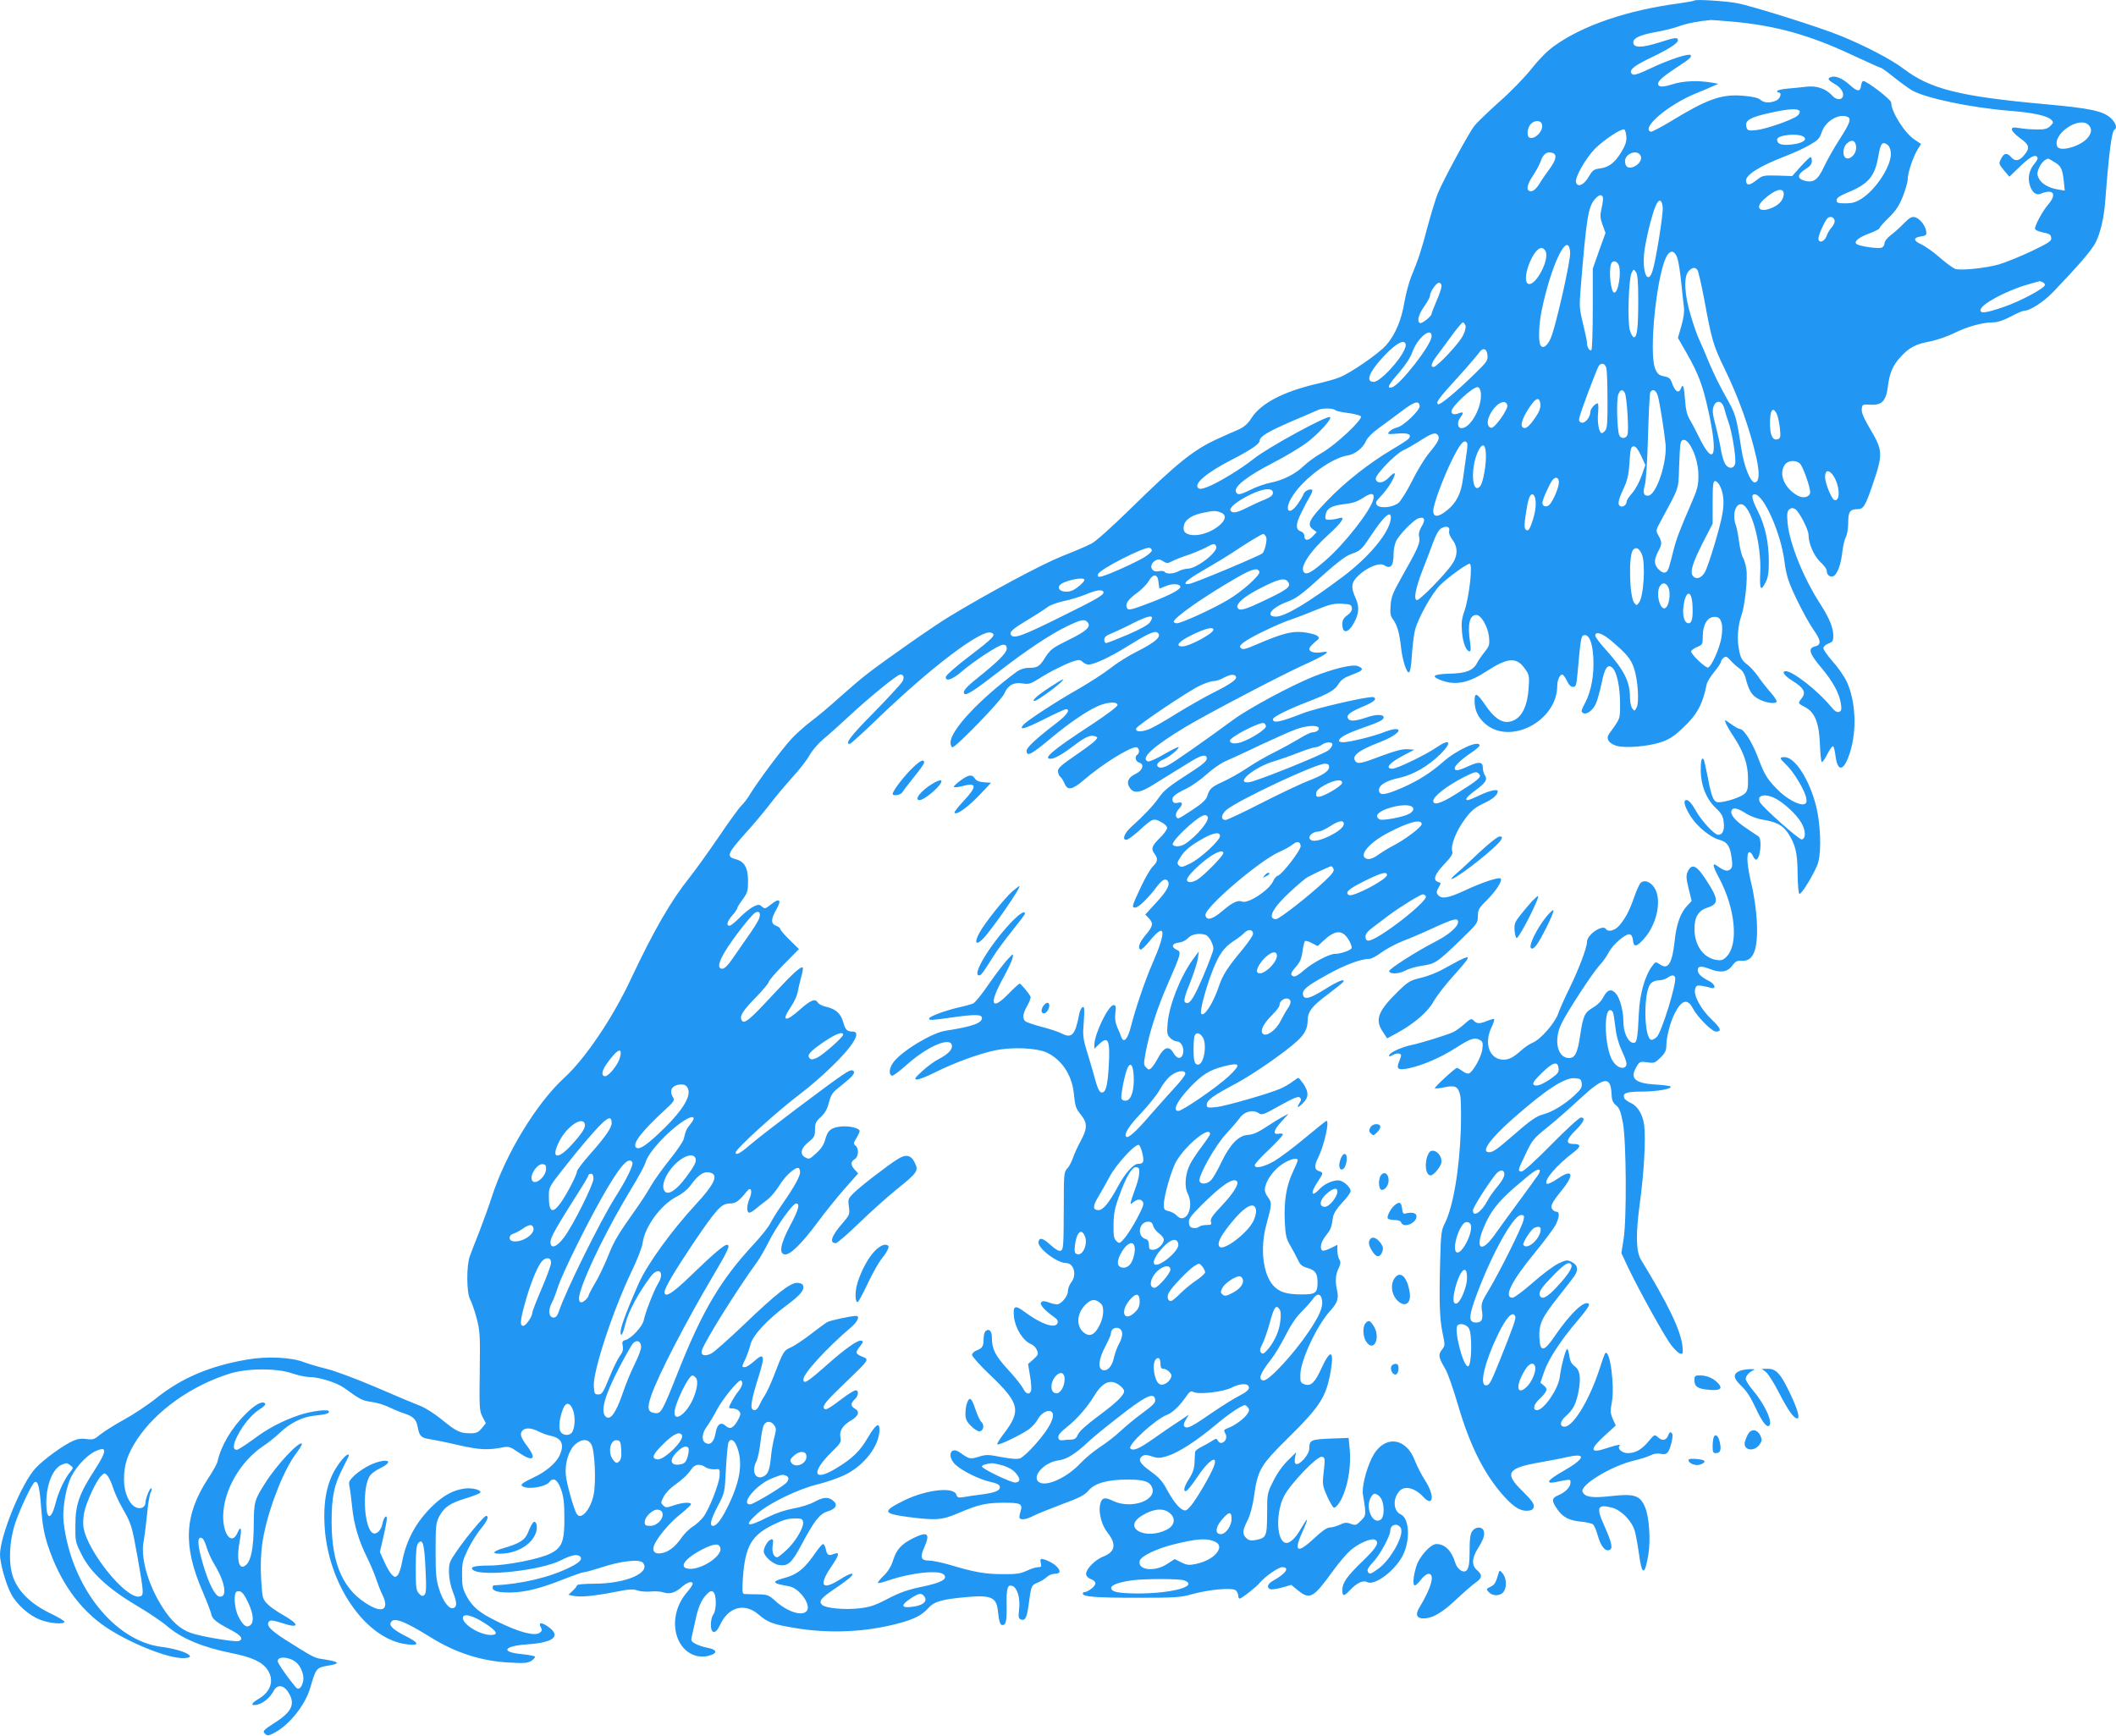 <?xml version="1.0" standalone="no"?>
<!DOCTYPE svg PUBLIC "-//W3C//DTD SVG 20010904//EN"
 "http://www.w3.org/TR/2001/REC-SVG-20010904/DTD/svg10.dtd">
<svg version="1.0" xmlns="http://www.w3.org/2000/svg"
 width="1280pt" height="1050pt" viewBox="0 0 1280 1050"
 preserveAspectRatio="xMidYMid meet">
<g transform="translate(0,1050) scale(0.1,-0.1)"
fill="#2196f3" stroke="none">
<path d="M10250 10497 c-3 -3 -43 -10 -90 -17 -313 -41 -582 -132 -757 -257
-39 -27 -92 -80 -137 -137 -41 -52 -130 -144 -199 -204 -68 -61 -135 -126
-149 -144 -37 -49 -191 -334 -221 -409 -14 -35 -41 -125 -61 -199 -37 -140
-57 -203 -100 -305 -13 -33 -32 -103 -41 -155 -18 -108 -55 -195 -110 -258
-42 -49 -217 -170 -283 -195 -23 -10 -89 -28 -146 -41 -197 -47 -329 -117
-385 -204 -22 -35 -44 -54 -78 -70 -27 -11 -82 -36 -124 -55 -148 -67 -246
-145 -534 -428 -111 -108 -208 -196 -234 -208 -24 -13 -104 -47 -178 -76 -124
-50 -443 -221 -676 -362 -92 -55 -374 -252 -498 -347 -37 -28 -113 -93 -170
-144 -57 -52 -136 -118 -175 -147 -39 -30 -93 -78 -119 -107 -60 -66 -201
-256 -244 -326 -17 -30 -43 -63 -56 -75 -13 -12 -75 -97 -137 -189 -63 -92
-142 -202 -176 -245 -112 -139 -216 -319 -356 -616 -110 -235 -276 -481 -403
-597 -169 -155 -355 -462 -439 -723 -14 -45 -47 -135 -72 -201 -26 -65 -53
-135 -60 -155 -21 -56 -20 -219 1 -259 10 -18 28 -70 40 -115 20 -75 22 -101
19 -321 -3 -222 -2 -241 17 -277 l20 -38 -25 -31 c-21 -25 -33 -30 -69 -30
-62 0 -85 11 -174 84 -43 35 -100 71 -127 81 -27 10 -146 60 -264 111 -121 52
-253 101 -301 113 -47 11 -110 30 -140 41 -75 30 -225 37 -344 16 -226 -39
-393 -110 -545 -230 -52 -42 -142 -102 -199 -133 -57 -31 -121 -72 -144 -90
-36 -30 -44 -33 -82 -28 -28 5 -54 2 -79 -9 -57 -24 -180 -112 -230 -166 -85
-90 -216 -410 -216 -525 0 -51 37 -182 68 -238 35 -65 110 -131 178 -156 57
-22 144 -28 144 -11 0 5 -39 29 -88 52 -113 55 -189 128 -221 213 -32 83 -26
224 14 340 29 84 98 229 114 239 20 13 31 -28 40 -155 8 -103 17 -155 40 -226
72 -220 193 -390 355 -498 144 -95 367 -185 462 -185 103 0 6 51 -129 68 -287
36 -547 367 -592 753 -8 67 7 178 36 253 24 66 94 146 151 175 78 38 78 8 -2
-115 -90 -139 -114 -206 -114 -329 -1 -97 0 -104 37 -177 52 -107 161 -208
333 -310 71 -42 153 -97 183 -123 90 -77 215 -129 393 -165 121 -24 184 -53
216 -100 42 -63 22 -132 -53 -176 -50 -29 -52 -47 -3 -34 36 11 74 44 94 83
19 36 56 36 82 -1 51 -72 33 -122 -67 -187 -81 -52 -86 -58 -65 -75 12 -11 22
-9 57 10 90 49 183 167 213 268 36 123 37 124 111 137 78 12 66 24 -42 40 -42
6 -52 11 -214 113 -97 62 -125 92 -102 115 8 8 29 5 77 -11 109 -36 109 -9 1
52 -34 19 -75 48 -91 65 -26 27 -29 39 -34 113 -9 121 -4 219 14 306 37 181
124 398 199 495 20 27 34 51 31 54 -17 17 -154 -130 -223 -240 -64 -101 -67
-112 -68 -251 -1 -140 -16 -214 -46 -242 -44 -39 -61 28 -38 150 13 72 6 92
-15 43 -33 -75 -86 -13 -86 99 0 154 102 334 244 428 29 19 75 56 102 82 58
55 131 92 200 100 76 8 94 13 94 26 0 16 -106 3 -180 -22 -102 -35 -186 -78
-277 -146 -48 -35 -93 -64 -100 -64 -25 0 -25 29 2 82 35 70 88 133 137 164
26 16 37 29 31 35 -17 17 -61 -8 -118 -65 -85 -84 -149 -194 -169 -286 -3 -14
-28 -60 -57 -103 -144 -220 -154 -407 -33 -685 24 -56 47 -116 51 -132 6 -33
27 -51 120 -100 63 -33 78 -55 47 -67 -17 -6 -180 19 -266 42 -67 17 -123 59
-174 131 -99 139 -157 322 -135 432 6 32 15 105 21 165 5 59 15 117 21 128 6
11 8 23 5 26 -8 8 -36 -61 -36 -86 0 -29 -30 -43 -60 -28 -40 20 -70 91 -70
167 0 90 21 153 78 241 115 175 330 328 562 400 105 33 285 34 379 1 35 -12
83 -22 106 -22 56 0 163 -34 206 -65 97 -70 109 -77 165 -85 33 -4 82 -19 109
-33 28 -13 68 -30 90 -37 54 -17 73 -36 81 -79 11 -58 20 -68 71 -76 26 -4
107 -20 178 -37 129 -29 177 -31 273 -12 28 5 42 1 86 -30 90 -62 116 -45 56
35 -42 56 -48 77 -28 97 17 17 53 15 96 -7 20 -10 53 -22 72 -26 69 -14 86
-53 54 -121 -21 -45 -84 -98 -154 -130 -73 -35 -85 -45 -68 -55 32 -21 141 -3
162 27 23 30 50 13 70 -46 15 -41 20 -83 20 -170 1 -144 -14 -183 -86 -218
-66 -33 -265 -72 -368 -72 -90 0 -121 -9 -98 -27 52 -42 412 -2 529 58 60 30
93 38 112 28 26 -15 9 -38 -52 -68 -123 -62 -295 -103 -463 -111 -5 0 -8 -6
-8 -14 0 -21 36 -30 110 -29 88 2 178 24 314 78 63 25 121 45 130 45 9 0 58
14 108 30 115 38 227 50 247 27 50 -61 -104 -127 -296 -127 -59 0 -103 -4
-103 -10 0 -5 -12 -20 -26 -33 l-26 -24 34 -7 c42 -8 126 0 252 25 80 16 105
18 133 8 20 -6 56 -9 81 -6 25 3 58 0 74 -5 38 -13 70 -4 112 32 34 30 66 39
66 19 0 -6 -14 -27 -31 -47 -64 -72 -89 -167 -69 -252 26 -109 121 -166 215
-130 37 14 26 33 -23 42 -22 4 -55 14 -72 23 -27 14 -31 20 -26 43 4 15 13 57
21 93 17 85 38 133 70 165 21 21 29 23 40 14 20 -17 20 -110 0 -136 -8 -10
-15 -38 -15 -61 0 -58 29 -60 55 -4 49 110 148 138 232 66 60 -51 89 -61 229
-84 209 -34 426 -23 622 30 94 25 139 49 178 92 34 39 83 53 228 66 149 14
184 -1 192 -81 8 -71 14 -88 28 -88 22 0 27 26 25 127 -1 97 6 121 36 109 29
-11 47 -73 40 -138 -6 -49 -4 -59 10 -64 26 -10 36 8 47 87 16 120 16 119 56
136 20 8 45 24 55 34 10 10 31 19 47 19 36 0 39 18 8 48 -22 20 -68 42 -89 42
-5 0 -7 -11 -3 -25 5 -21 3 -25 -17 -25 -13 0 -44 -10 -69 -22 -37 -17 -63
-21 -145 -20 -104 0 -169 11 -319 56 -48 14 -105 26 -126 26 -49 0 -56 19 -30
77 39 88 22 102 -67 58 -70 -35 -100 -68 -120 -132 -12 -37 -30 -68 -57 -94
-22 -21 -38 -41 -35 -44 3 -3 32 4 63 15 141 48 311 65 337 34 22 -27 -17 -48
-137 -73 -82 -17 -131 -34 -204 -72 -78 -41 -109 -51 -173 -58 -90 -10 -203 1
-224 21 -22 23 -8 40 77 98 44 29 87 62 97 72 27 31 -6 22 -67 -17 -107 -67
-129 -38 -55 73 53 78 57 96 19 82 -32 -13 -41 -7 -49 30 -4 17 -11 30 -16 30
-5 0 -24 -21 -42 -47 -73 -106 -113 -138 -205 -162 -67 -19 -57 -30 39 -46 64
-10 139 -114 109 -150 -28 -34 -117 -5 -190 61 -40 36 -47 39 -109 40 -36 0
-72 1 -80 2 -11 2 -12 21 -7 99 14 189 51 255 183 320 57 28 88 37 127 38 45
0 51 -2 54 -22 5 -33 -45 -117 -99 -168 -27 -25 -52 -45 -57 -45 -22 0 -34 31
-28 70 6 39 2 47 -20 32 -15 -10 -34 -47 -34 -66 0 -29 53 -76 92 -83 55 -8
77 11 137 124 77 145 110 187 159 201 49 15 62 40 32 64 -30 25 -59 23 -116
-8 -26 -14 -83 -32 -125 -39 -49 -9 -106 -28 -158 -54 -124 -63 -145 -54 -59
24 69 62 247 148 363 176 50 12 122 37 161 55 120 56 214 178 214 276 0 47
-23 32 -70 -48 -48 -82 -94 -127 -192 -186 -138 -84 -154 -27 -29 97 55 53 61
63 55 89 -8 39 12 73 63 103 47 27 56 55 23 73 -25 14 -25 32 0 55 23 21 27
55 6 55 -8 0 -45 -22 -81 -50 -82 -62 -102 -73 -110 -60 -11 17 12 45 127 155
149 143 148 141 103 159 -41 17 -42 24 -15 59 24 30 25 37 4 37 -22 0 -96 -53
-189 -135 -133 -118 -155 -131 -155 -99 0 36 138 187 288 315 41 35 55 69 30
69 -28 0 -155 -27 -173 -37 -11 -6 -56 -39 -100 -73 -44 -34 -98 -70 -120 -80
-44 -19 -46 -22 -105 -175 -17 -44 -41 -96 -53 -115 -13 -19 -28 -47 -35 -63
-6 -15 -18 -27 -26 -27 -33 0 -27 44 26 213 37 118 30 137 -30 83 -22 -20 -47
-36 -56 -36 -20 0 -20 1 4 52 11 24 24 62 30 86 14 55 100 148 221 238 85 63
111 97 94 123 -3 6 -19 11 -34 11 -42 0 -129 -69 -318 -250 -91 -87 -180 -166
-198 -176 -41 -22 -69 -13 -59 18 17 55 215 372 335 536 17 24 48 78 69 120
45 91 145 232 166 232 25 0 15 -38 -36 -133 -58 -109 -70 -170 -33 -175 32 -5
101 63 198 193 45 61 118 152 164 204 l82 93 -20 22 c-26 28 -27 48 -1 64 24
15 27 64 5 82 -13 11 -13 16 5 45 11 18 20 37 20 43 0 19 -68 34 -120 27 -56
-8 -74 -24 -89 -81 -7 -27 -25 -54 -51 -78 -45 -40 -44 -40 -71 -26 -32 18
-24 55 21 91 36 29 40 37 40 76 0 37 5 49 35 76 25 23 39 48 49 87 11 43 22
62 52 85 88 70 110 93 97 106 -10 10 -24 5 -66 -23 -89 -60 -488 -361 -557
-421 -60 -52 -90 -69 -90 -49 0 22 251 250 398 361 46 34 125 103 177 153 135
129 189 218 133 218 -34 0 -45 11 -57 56 -14 52 -45 80 -100 93 -25 5 -48 17
-53 25 -16 28 -44 17 -107 -39 -91 -82 -118 -74 -56 16 19 28 37 67 40 87 4
20 13 61 21 91 9 29 13 55 10 58 -10 10 -60 -35 -167 -150 -162 -175 -191
-199 -205 -163 -9 23 13 56 92 137 41 42 74 82 74 89 0 7 41 55 91 106 l92 93
-57 56 c-31 30 -56 60 -56 65 0 6 -11 15 -25 20 -33 12 -32 41 1 98 34 58 20
73 -31 32 -35 -28 -39 -29 -56 -14 -16 14 -20 14 -51 0 -19 -9 -56 -39 -83
-66 -27 -28 -55 -50 -62 -50 -22 0 -14 28 17 63 17 19 30 39 30 44 0 5 15 29
33 53 29 40 32 52 32 111 0 79 -22 118 -73 131 -61 16 -54 33 62 163 45 49
109 126 143 170 33 44 95 117 136 163 42 45 89 106 105 135 16 29 52 70 78 92
27 22 99 86 159 142 126 117 293 253 311 253 20 0 26 -18 13 -42 -7 -13 -83
-96 -170 -185 -143 -144 -180 -193 -149 -193 6 0 83 70 172 156 320 308 626
540 684 517 32 -12 17 -29 -137 -146 -73 -56 -135 -110 -137 -120 -6 -32 38
-19 91 27 83 71 229 166 254 166 17 0 23 -6 23 -24 0 -25 -54 -79 -179 -179
-70 -56 -90 -81 -77 -94 11 -12 64 23 201 129 170 132 317 230 418 279 88 42
108 46 126 25 23 -27 -7 -54 -115 -107 -96 -47 -109 -57 -140 -104 -36 -58
-48 -65 -103 -65 -24 0 -50 -9 -69 -22 -225 -166 -402 -355 -402 -429 0 -16 5
-29 12 -29 21 0 297 285 313 324 22 51 55 70 109 62 39 -6 50 -3 98 27 66 43
161 90 211 107 33 10 41 10 56 -4 10 -9 25 -16 34 -16 35 0 130 44 233 108
120 75 167 97 183 87 35 -21 -5 -58 -125 -118 -50 -25 -121 -70 -157 -99 -37
-29 -122 -84 -189 -123 -135 -76 -317 -195 -338 -220 -29 -35 7 -25 123 33 67
34 128 62 135 62 29 0 8 -33 -50 -78 -127 -97 -188 -153 -188 -173 0 -39 27
-25 155 82 99 82 204 155 270 185 59 28 125 32 125 9 0 -9 -73 -64 -173 -129
-217 -142 -281 -196 -232 -196 24 0 73 28 143 81 66 51 100 66 128 55 15 -6
15 -8 -1 -26 -10 -11 -65 -52 -122 -91 -81 -55 -103 -75 -103 -93 0 -13 6 -29
14 -35 8 -6 19 -25 26 -41 18 -44 47 -38 119 24 104 90 273 196 313 196 19 0
25 -34 8 -45 -18 -11 -11 -42 11 -48 34 -9 21 -49 -23 -69 -44 -21 -56 -50
-34 -83 24 -37 62 -32 142 18 38 24 94 58 124 77 30 18 79 48 109 67 63 38 91
42 91 14 0 -13 -24 -35 -72 -66 -162 -105 -184 -122 -218 -170 -35 -50 -88
-106 -168 -178 -41 -38 -56 -77 -28 -77 8 0 38 22 68 48 91 83 95 84 139 61
23 -11 39 -27 39 -37 0 -10 -20 -38 -45 -62 -48 -47 -54 -65 -30 -96 21 -28
18 -47 -11 -75 -14 -13 -45 -66 -69 -117 -58 -123 -61 -132 -38 -132 20 0 77
55 132 128 32 42 54 52 66 31 14 -22 -7 -60 -71 -129 l-66 -72 21 -22 c29 -31
27 -47 -19 -102 -39 -47 -49 -77 -31 -88 5 -3 28 19 52 48 100 124 108 68 20
-133 -43 -98 -102 -270 -130 -381 -19 -76 -44 -103 -58 -63 -3 10 -14 36 -24
58 -12 28 -16 54 -12 88 5 39 3 47 -11 47 -31 0 -115 -173 -116 -239 l0 -25
28 27 c56 54 68 27 59 -133 -7 -122 -19 -163 -45 -158 -12 2 -24 27 -40 88
-13 47 -35 122 -49 167 -22 73 -24 92 -17 174 5 75 4 91 -7 87 -7 -2 -17 -22
-21 -44 -24 -125 -44 -147 -105 -116 -21 11 -76 29 -123 41 -46 12 -90 27 -97
33 -20 16 -16 48 12 96 14 24 22 49 18 55 -15 26 -58 77 -65 77 -4 0 -34 -27
-66 -60 -106 -110 -122 -65 -33 95 27 50 53 104 56 120 6 30 6 30 -34 -13 -22
-24 -72 -91 -112 -148 -39 -58 -81 -109 -92 -114 -12 -5 -51 -16 -88 -24 -82
-19 -179 -55 -179 -67 0 -12 16 -11 135 6 142 20 185 20 185 -3 0 -31 -59 -52
-220 -77 -82 -12 -264 -122 -315 -190 -26 -34 -31 -75 -9 -82 6 -2 46 28 90
67 123 110 262 170 272 117 5 -25 -23 -54 -79 -83 -26 -13 -71 -46 -100 -73
-47 -43 -51 -50 -31 -51 12 0 62 20 110 44 112 56 256 109 355 131 104 23 253
17 317 -11 90 -41 153 -134 165 -243 9 -86 12 -95 45 -136 39 -49 38 -83 -4
-159 -18 -34 -39 -79 -46 -101 -7 -22 -22 -51 -34 -63 -20 -23 -21 -34 -21
-225 -1 -255 -2 -266 -20 -273 -9 -4 -33 10 -61 36 -45 41 -66 47 -72 18 -7
-37 112 -128 166 -128 48 0 68 -72 32 -117 -11 -14 -20 -38 -20 -53 0 -31 -41
-80 -66 -80 -10 0 -33 5 -51 12 -25 9 -36 9 -44 1 -13 -13 18 -47 76 -89 21
-14 27 -25 22 -38 -14 -35 -98 -6 -196 66 -62 47 -75 41 -67 -30 9 -71 56
-144 104 -163 12 -5 28 -20 34 -35 11 -24 9 -29 -20 -56 l-33 -29 12 -73 c7
-40 9 -80 6 -89 -10 -27 -32 -20 -49 16 -9 17 -50 69 -92 114 -77 84 -96 123
-96 194 0 39 -19 56 -39 36 -6 -6 -11 -27 -11 -46 0 -44 -8 -57 -43 -70 -15
-6 -27 -18 -27 -27 0 -9 50 -65 111 -123 179 -171 188 -215 77 -359 -22 -29
-38 -55 -35 -59 8 -8 149 60 193 93 19 15 42 40 50 56 18 35 56 60 78 52 39
-15 3 -96 -92 -202 -36 -41 -77 -78 -90 -83 -17 -7 -52 -4 -114 7 -81 16 -93
16 -138 2 -51 -16 -56 -15 -114 26 -57 41 -80 -24 -25 -75 40 -37 143 -88 210
-103 36 -7 55 -17 57 -28 5 -24 -26 -37 -110 -48 -40 -5 -89 -12 -109 -16 -32
-5 -38 -3 -44 15 -15 48 -177 31 -309 -32 -141 -69 -139 -82 16 -103 170 -22
206 -20 312 26 118 50 161 59 266 60 106 0 118 -6 103 -54 -6 -19 -8 -37 -5
-40 11 -12 44 -6 84 15 23 12 101 43 172 70 107 39 137 55 161 83 38 45 115
66 237 66 96 0 131 -11 146 -45 36 -80 -125 -137 -235 -84 -53 26 -70 20 -79
-26 -9 -48 11 -123 45 -165 56 -70 48 -118 -26 -146 -48 -19 -103 -74 -103
-105 0 -11 10 -23 24 -29 38 -14 42 -31 12 -57 -15 -12 -34 -23 -42 -23 -8 0
-14 -4 -14 -10 0 -19 81 -25 330 -25 231 0 262 2 332 22 100 28 242 41 263 23
8 -7 15 -21 15 -31 0 -11 4 -19 9 -19 11 0 101 70 121 95 31 38 113 95 136 95
49 0 22 -39 -55 -82 -33 -18 -41 -42 -17 -51 8 -3 40 1 71 10 l56 16 39 -32
c74 -60 94 -49 215 119 33 45 79 100 103 121 47 41 122 75 147 66 33 -13 14
-48 -71 -129 -97 -94 -124 -132 -124 -177 0 -39 9 -39 46 0 42 44 79 62 104
49 45 -24 167 67 215 160 47 92 41 225 -11 249 -46 21 -51 95 -8 142 31 34 93
19 143 -35 62 -67 71 7 12 98 -22 34 -49 87 -61 118 -56 150 -193 159 -262 18
-36 -74 -62 -182 -53 -223 3 -17 9 -53 12 -79 4 -43 2 -51 -25 -77 -27 -28
-32 -29 -60 -19 -26 10 -38 9 -67 -5 -20 -9 -47 -17 -61 -17 -17 0 -47 -21
-94 -65 -104 -97 -127 -83 -70 42 17 36 28 68 26 70 -2 2 -17 -21 -34 -50 -39
-69 -77 -101 -103 -87 -48 26 -50 182 -3 277 35 73 202 247 230 241 20 -4 21
-7 9 -113 -6 -54 -3 -67 24 -128 17 -37 35 -67 40 -67 16 0 42 38 61 88 29 76
42 177 35 261 l-7 73 -110 -4 c-118 -5 -128 -9 -128 -61 0 -17 -13 -41 -33
-64 -40 -43 -63 -38 -53 11 l6 31 -50 -50 c-31 -30 -66 -79 -88 -125 -37 -73
-37 -76 -37 -198 -1 -138 -4 -145 -72 -158 -25 -5 -39 -2 -53 11 -26 24 -25
46 6 107 16 32 31 86 39 142 23 165 38 191 205 356 198 195 233 251 260 408
21 125 -2 133 -55 18 -41 -90 -65 -113 -103 -100 -25 9 -27 14 -26 59 1 85 99
296 180 385 43 47 53 76 43 120 -13 55 -11 99 8 137 13 28 14 39 5 54 -7 10
-12 35 -12 54 l0 35 -40 -20 c-23 -11 -45 -18 -50 -15 -19 12 -10 53 20 90 30
38 33 45 44 114 4 22 23 52 56 87 28 29 50 60 50 69 0 25 -46 65 -75 65 -37 0
-86 -23 -114 -54 -49 -52 -56 -23 -11 44 35 53 36 57 11 65 -31 9 -32 33 -7
83 35 71 70 222 50 222 -3 0 -61 -46 -129 -103 -67 -56 -151 -119 -186 -140
-63 -36 -119 -49 -119 -25 0 7 38 49 85 93 47 45 85 86 85 92 0 6 -11 8 -25 5
-38 -7 -32 21 18 75 l42 46 -35 -18 c-19 -10 -65 -38 -102 -63 -48 -32 -79
-45 -108 -47 -57 -3 -108 -55 -161 -164 -22 -47 -50 -96 -62 -109 -23 -25 -62
-29 -71 -7 -10 28 94 215 160 285 33 36 70 79 83 97 27 39 79 53 114 30 21
-14 29 -11 130 46 83 46 111 57 120 48 9 -9 9 -16 -1 -31 -20 -33 -13 -35 18
-5 37 36 38 68 5 118 -14 20 -28 37 -31 37 -3 0 -20 -11 -38 -25 -18 -13 -50
-32 -72 -41 -75 -32 -329 -104 -386 -111 -54 -5 -58 -4 -58 15 0 27 39 55 175
127 103 55 299 190 373 259 44 40 62 76 62 121 0 55 25 88 122 160 48 36 90
70 93 75 15 24 -31 6 -112 -45 -89 -56 -125 -65 -131 -32 -6 29 23 53 148 122
106 59 203 95 255 95 11 0 44 18 72 39 29 21 85 51 125 67 40 15 125 51 189
81 125 57 149 63 149 35 0 -28 -59 -79 -141 -120 -111 -57 -280 -165 -276
-177 6 -19 58 -17 98 4 22 12 69 25 105 30 76 11 88 19 232 158 98 95 102 100
102 141 0 39 5 49 59 102 55 56 91 114 78 126 -10 10 -118 -26 -215 -72 -101
-47 -141 -54 -163 -28 -11 13 -11 21 3 45 16 27 16 28 -3 34 -33 11 -21 46 37
107 42 44 54 63 49 78 -11 35 23 122 74 192 41 55 61 72 115 98 57 26 86 52
86 74 0 15 -51 3 -108 -24 -35 -17 -68 -30 -73 -30 -22 0 -5 22 47 60 62 46
73 64 56 91 -7 10 -12 30 -12 44 0 37 -22 40 -86 11 -63 -29 -84 -32 -84 -13
0 16 40 54 103 96 26 18 47 36 47 41 0 37 -139 -26 -222 -100 -75 -66 -153
-115 -248 -156 -99 -43 -134 -48 -138 -18 -5 33 39 61 124 79 84 19 171 69
247 143 73 72 59 98 -23 41 -67 -46 -240 -129 -267 -129 -46 0 -21 34 57 75
l75 40 -41 3 c-29 2 -72 -9 -145 -36 -135 -51 -154 -55 -169 -38 -26 33 14 65
145 116 65 25 115 56 115 71 0 15 -36 10 -91 -11 -59 -24 -208 -60 -244 -60
-14 0 -25 4 -25 8 0 20 42 43 140 78 104 36 130 49 130 65 0 19 -48 19 -104
-1 -72 -24 -105 -25 -113 -3 -8 20 17 38 101 73 59 25 78 43 54 53 -23 8 -340
-64 -428 -98 -138 -54 -180 -62 -180 -35 0 13 94 60 206 103 132 51 169 72
191 110 16 25 34 38 82 56 67 24 75 36 34 52 -33 12 -145 -15 -271 -65 -135
-55 -387 -190 -482 -260 -181 -133 -363 -260 -397 -277 -19 -10 -41 -15 -49
-12 -26 10 -14 34 24 49 36 16 92 61 92 75 0 4 -38 -15 -86 -42 -47 -28 -92
-48 -100 -45 -48 18 30 90 226 208 124 75 584 316 713 374 135 61 178 90 115
79 -43 -8 -78 1 -78 20 0 7 15 25 33 40 30 24 31 26 14 40 -11 7 -48 17 -84
21 -71 7 -127 -8 -286 -76 -62 -27 -80 -31 -90 -21 -10 10 -7 16 13 33 38 31
207 113 291 141 41 14 113 42 161 62 73 30 98 35 145 33 51 -3 58 -6 61 -25 2
-15 -7 -29 -27 -44 -24 -17 -31 -31 -31 -55 0 -58 34 -56 68 4 33 59 36 100
13 152 -31 69 -28 97 18 140 51 48 125 78 152 62 42 -27 59 -7 59 71 0 21 6
52 14 71 16 38 106 131 137 141 36 12 44 -9 19 -49 -15 -26 -20 -44 -15 -65 7
-34 -6 -66 -105 -240 -54 -96 -65 -122 -68 -173 -4 -49 -1 -65 16 -87 24 -33
38 -83 47 -166 8 -78 34 -157 48 -152 8 2 14 43 18 108 4 57 12 124 19 149 20
75 102 221 151 270 47 47 162 130 179 130 20 0 -2 -199 -31 -285 -17 -48 -20
-73 -15 -130 6 -67 26 -115 47 -115 6 0 7 19 2 53 -17 110 -4 167 38 167 29 0
69 -70 76 -131 5 -50 2 -57 -27 -94 -18 -22 -38 -52 -46 -67 -23 -44 -68 -61
-162 -63 -108 -3 -122 -17 -43 -44 82 -27 159 -10 264 59 131 85 183 87 235
10 22 -31 24 -43 19 -111 -8 -123 -49 -194 -118 -205 -46 -8 -93 25 -144 101
-51 74 -65 80 -65 26 0 -57 20 -100 63 -138 152 -134 437 16 437 229 0 33 16
68 30 68 6 0 18 -17 28 -37 11 -25 24 -38 37 -38 18 0 21 9 28 85 18 203 21
225 39 228 30 6 51 -44 56 -133 6 -107 -12 -204 -48 -274 -26 -48 -27 -57 -14
-64 21 -12 58 14 78 57 9 20 24 75 34 122 19 95 38 122 67 93 26 -25 45 -117
45 -215 0 -96 3 -87 -65 -181 -22 -30 -6 -58 42 -74 51 -16 192 -5 272 22 49
17 79 36 130 85 87 81 121 144 145 265 3 15 24 48 46 75 22 27 40 54 40 60 0
6 7 18 16 25 14 11 20 9 44 -18 16 -17 40 -39 54 -48 16 -11 30 -33 36 -59 19
-74 38 -104 79 -125 45 -24 102 -31 108 -15 2 6 -16 33 -40 60 -24 27 -57 70
-74 95 -18 25 -47 58 -67 72 -28 22 -37 37 -46 84 -14 64 -8 147 14 210 21 59
39 224 30 280 -4 27 -13 57 -20 69 -8 11 -18 54 -24 95 -5 41 -14 88 -20 103
-21 57 -5 126 31 126 59 0 125 -235 117 -413 -5 -105 3 -119 34 -56 13 25 18
58 18 121 0 114 -22 217 -65 303 -38 75 -44 105 -21 105 55 0 161 -240 181
-410 3 -30 13 -77 22 -105 22 -69 107 -238 155 -307 44 -62 46 -89 8 -98 -45
-10 -36 -42 35 -126 73 -87 111 -157 121 -221 5 -35 3 -44 -11 -49 -13 -5 -27
4 -54 37 -75 91 -226 209 -268 209 -29 0 -10 -27 41 -59 69 -43 83 -70 54
-106 -23 -29 -23 -30 24 -54 57 -31 82 -96 87 -223 2 -59 7 -108 12 -108 5 0
20 23 34 50 14 28 29 48 34 46 4 -3 11 -29 14 -57 13 -104 52 -95 88 20 43
136 34 312 -20 428 -16 33 -54 88 -85 122 -31 35 -56 71 -56 80 0 9 13 22 30
28 26 10 30 16 30 47 0 48 -24 107 -78 191 -105 162 -188 371 -199 495 -4 52
-2 68 10 78 12 10 21 11 36 3 23 -13 81 -124 81 -156 0 -53 32 -126 70 -163
22 -20 40 -44 40 -52 0 -27 17 -42 38 -36 25 8 48 69 57 151 4 33 13 72 21 87
8 15 14 53 14 86 0 66 11 82 56 82 36 0 47 18 90 143 66 193 65 210 -16 347
-36 61 -50 94 -48 115 3 29 4 30 53 27 69 -4 94 22 105 110 10 81 29 126 75
177 53 58 91 79 177 95 42 8 108 31 147 50 77 39 172 66 237 66 27 0 63 12
107 35 36 19 72 35 79 35 38 0 120 53 180 116 154 161 231 251 254 296 30 59
51 148 59 253 23 300 39 420 56 431 19 11 7 43 -25 72 -47 41 -128 58 -398 82
-515 47 -691 91 -853 214 -73 56 -233 139 -380 199 -126 52 -537 181 -628 198
-68 13 -249 24 -257 16z m230 -128 c260 -23 468 -81 727 -203 90 -42 166 -76
170 -76 5 0 40 -25 78 -56 39 -31 88 -67 110 -80 81 -47 354 -105 590 -124
142 -11 230 -30 254 -55 14 -14 13 -17 -6 -37 -18 -17 -34 -22 -80 -21 -32 0
-79 3 -105 8 -41 6 -48 5 -48 -9 0 -9 23 -32 50 -52 57 -41 61 -59 24 -103
-30 -36 -54 -39 -79 -11 -25 28 -42 25 -60 -10 -15 -30 -15 -31 17 -70 l33
-39 55 53 c64 63 97 83 112 68 8 -8 3 -20 -15 -42 -33 -38 -43 -88 -27 -134
14 -43 41 -61 69 -46 11 5 31 10 45 10 36 0 34 -33 -4 -77 -32 -36 -80 -124
-80 -146 0 -8 19 -17 48 -23 38 -7 48 -13 50 -32 3 -20 -11 -29 -120 -82 -68
-32 -157 -68 -198 -80 -80 -22 -222 -37 -261 -27 -13 4 -55 34 -94 68 -38 34
-89 70 -113 81 -50 22 -50 41 -1 48 29 4 34 9 31 29 -3 34 -39 80 -68 87 -20
5 -32 -2 -67 -37 -23 -24 -59 -57 -80 -72 -20 -15 -37 -36 -37 -47 0 -10 -7
-23 -15 -27 -16 -10 -131 6 -153 20 -22 14 11 42 79 66 32 12 59 26 59 32 0 5
25 33 55 62 41 40 61 69 85 127 16 41 30 89 30 106 0 38 32 134 60 180 l21 33
-39 26 c-61 40 -142 169 -142 225 0 17 -146 130 -169 130 -5 0 -11 -12 -13
-27 -4 -39 -22 -39 -66 1 -44 40 -86 59 -113 51 -28 -9 -23 -19 21 -44 39 -22
59 -58 45 -80 -10 -18 -41 -13 -61 10 -38 42 -92 61 -153 55 -31 -4 -84 -9
-118 -12 -35 -3 -63 -10 -63 -15 0 -5 5 -9 10 -9 21 0 9 -37 -15 -48 -37 -17
-75 -15 -97 5 -12 11 -46 19 -106 24 -129 10 -213 -19 -437 -156 -60 -36 -114
-64 -119 -62 -63 21 108 166 275 233 35 14 80 33 99 42 l35 15 -45 8 c-80 13
-166 10 -230 -10 -63 -20 -90 -19 -90 3 0 17 33 46 117 101 74 48 90 62 79 72
-11 11 -128 -27 -234 -77 -80 -38 -108 -47 -118 -39 -25 21 4 48 104 96 117
56 172 91 172 109 0 20 -18 18 -110 -12 -112 -35 -160 -35 -160 1 0 25 45 45
135 61 48 8 111 24 141 35 44 17 122 32 194 38 8 0 67 -4 130 -10z m406 -541
c4 -6 -2 -19 -14 -29 -32 -25 -189 -80 -248 -86 -47 -5 -53 -3 -59 16 -13 43
19 62 155 91 100 22 156 25 166 8z m288 -34 c27 -10 18 -37 -45 -135 -34 -52
-76 -127 -95 -167 -37 -81 -65 -100 -119 -85 -45 13 -43 38 4 68 30 18 41 32
41 50 0 14 -3 25 -7 25 -5 0 -31 -25 -60 -57 l-52 -58 -89 3 c-86 2 -90 1
-127 -28 -41 -32 -58 -34 -63 -7 -7 36 78 91 237 152 47 18 113 48 146 67 51
29 62 40 74 76 21 67 101 117 155 96z m-1846 -48 c8 -39 -42 -90 -75 -79 -20
7 -15 61 8 84 24 24 62 22 67 -5z m3306 -2 c21 -21 20 -46 -4 -76 -41 -53
-172 -90 -186 -53 -29 75 134 185 190 129z m-2796 -70 c2 -30 -5 -52 -30 -93
-40 -66 -75 -93 -130 -100 -37 -5 -45 -11 -68 -51 -28 -48 -65 -65 -76 -35
-11 27 56 146 115 206 56 55 157 122 176 116 6 -2 11 -21 13 -43z m1076 -4
c18 -18 -14 -37 -75 -44 -62 -7 -89 2 -89 30 0 29 137 41 164 14z m314 -57 c4
-36 -28 -76 -56 -71 -27 5 -28 62 -2 88 30 30 54 22 58 -17z m210 -37 c6 -74
-87 -220 -176 -277 -36 -23 -57 -29 -99 -29 -45 0 -53 3 -53 19 0 14 18 26 68
47 124 51 163 97 184 217 13 78 23 92 52 74 14 -9 22 -27 24 -51z m-2044 -2
c26 -10 18 -44 -22 -98 -21 -28 -48 -67 -60 -88 -23 -36 -46 -53 -63 -42 -17
10 -9 42 25 93 19 28 39 66 46 86 15 45 40 62 74 49z m526 -9 c17 -21 3 -53
-31 -71 -36 -18 -59 -6 -59 32 0 41 64 70 90 39z m2507 -45 c40 -24 49 -41 57
-114 l6 -59 -42 7 c-55 9 -100 35 -116 69 -10 21 -10 32 2 61 12 29 38 55 56
56 3 0 19 -9 37 -20z m-1637 -193 c0 -32 -23 -62 -64 -81 -77 -36 -115 -7 -58
46 67 62 122 78 122 35z m-1095 -17 c4 -6 1 -35 -6 -66 -11 -48 -10 -62 5
-104 l18 -49 -39 -108 -38 -108 0 -242 c0 -133 -4 -245 -8 -250 -10 -10 -27
16 -27 42 0 11 -11 64 -24 117 -22 88 -23 107 -15 205 36 442 46 505 90 552
22 23 35 26 44 11z m363 -67 c3 -43 -42 -322 -62 -383 -27 -83 -61 -15 -51
103 7 72 44 229 70 291 20 47 39 42 43 -11z m1040 -77 c2 -10 -6 -28 -17 -40
-11 -12 -26 -36 -32 -54 -12 -35 -49 -46 -49 -14 0 19 35 99 52 119 15 18 42
12 46 -11z m-1600 -193 c4 -48 -88 -452 -117 -518 -21 -48 -47 -67 -62 -44
-14 22 -11 122 6 207 57 280 162 497 173 355z m-149 8 c27 -49 -60 -214 -104
-198 -46 18 27 217 80 217 8 0 19 -8 24 -19z m798 -44 c7 -21 17 -86 23 -145
6 -59 13 -126 16 -148 4 -28 -1 -66 -15 -115 l-21 -73 55 -96 c68 -119 96
-194 128 -340 63 -284 36 -354 -60 -155 -19 39 -43 84 -54 102 -13 21 -22 56
-25 105 -7 92 -13 111 -25 80 -14 -37 -37 -22 -58 39 -7 20 -19 28 -46 33 -30
6 -39 14 -52 44 -42 99 11 595 73 689 21 33 47 25 61 -20z m-357 -36 c20 -38
1 -171 -25 -171 -21 0 -35 132 -19 174 8 22 31 20 44 -3z m478 -34 c6 -7 24
-89 42 -182 44 -241 54 -275 122 -415 87 -178 154 -368 193 -541 20 -92 17
-142 -8 -147 -26 -5 -66 91 -83 201 -32 205 -34 209 -94 317 -33 57 -78 149
-101 205 -22 55 -50 118 -60 140 -11 22 -34 87 -51 145 -39 127 -44 236 -14
269 22 24 39 27 54 8z m-358 -181 c0 -171 -7 -226 -26 -226 -7 0 -18 19 -25
43 -15 55 -7 313 11 347 12 23 13 23 26 5 10 -14 14 -58 14 -169z m2444 108
c9 -3 16 -11 16 -18 -1 -19 -151 -100 -250 -133 -105 -36 -140 -41 -140 -19 0
34 154 117 286 155 38 11 70 20 71 20 1 1 8 -2 17 -5z m-3634 -25 c0 -11 -13
-51 -30 -89 -16 -38 -30 -73 -30 -78 0 -15 -60 -63 -71 -56 -19 11 -8 52 26
100 19 27 35 56 35 64 0 24 38 80 55 80 9 0 15 -9 15 -21z m145 -238 c3 -12
-3 -38 -16 -62 -23 -47 -157 -189 -177 -189 -21 0 -13 25 22 71 18 24 59 79
90 122 31 42 60 77 65 77 5 0 12 -9 16 -19z m-205 -65 c0 -51 -191 -296 -240
-309 -34 -9 -22 15 43 89 38 45 69 91 80 123 30 86 117 158 117 97z m-161 -73
c-26 -70 -150 -203 -189 -203 -49 0 -31 53 47 140 65 73 122 113 139 99 9 -8
10 -18 3 -36z m499 -42 c3 -32 -4 -41 -80 -115 -111 -108 -207 -188 -219 -181
-15 10 3 35 120 163 60 66 117 133 127 147 23 35 48 29 52 -14z m719 -78 c4
-16 7 -103 7 -194 1 -127 -2 -170 -13 -182 -7 -10 -17 -17 -21 -17 -17 0 -29
64 -23 121 3 32 2 59 -2 59 -17 0 -45 -34 -45 -54 -1 -32 -34 -70 -55 -62 -13
5 -16 13 -10 34 11 44 106 296 117 310 17 20 37 14 45 -15z m-759 -151 c8 -84
-62 -212 -117 -212 -25 0 -29 36 -6 66 21 28 18 35 -11 24 -27 -11 -44 -6 -44
12 0 29 132 151 159 146 10 -2 17 -16 19 -36z m871 1 c12 -23 25 -224 16 -252
-8 -25 -40 -28 -50 -3 -13 30 -18 215 -6 245 12 31 26 35 40 10z m200 -20 c12
-44 37 -202 46 -288 11 -107 -54 -306 -103 -313 -29 -4 -36 17 -22 65 7 21 15
148 19 293 4 140 10 261 14 268 15 23 36 12 46 -25z m-711 -49 c2 -21 -7 -45
-30 -79 -40 -58 -62 -75 -79 -58 -15 15 9 73 54 135 32 45 51 45 55 2z m-730
-8 c5 -25 -99 -125 -138 -132 -16 -4 -36 -14 -45 -24 -15 -17 -13 -18 48 -13
66 6 90 -5 68 -31 -6 -7 -51 -36 -100 -65 -140 -83 -287 -199 -393 -310 -109
-113 -124 -144 -87 -172 l24 -18 -26 -27 c-28 -28 -49 -25 -49 6 0 10 -9 21
-19 25 -34 10 -35 41 -2 108 16 34 40 79 52 99 13 21 20 40 17 44 -11 11 -47
-6 -53 -25 -3 -11 -19 -37 -35 -60 -58 -80 -85 -32 -29 52 71 108 235 227 331
242 45 7 94 46 112 89 8 18 38 49 76 76 34 25 97 71 139 103 77 58 103 66 109
33z m530 2 c5 -25 -77 -140 -97 -136 -36 7 -25 71 21 123 33 38 70 44 76 13z
m1299 10 c6 -7 13 -24 16 -38 3 -14 13 -45 21 -68 23 -61 50 -226 42 -257 -8
-32 -40 -33 -60 -2 -8 12 -19 49 -25 82 -5 33 -19 96 -30 139 -24 90 -25 109
-11 137 12 22 33 25 47 7z m-2341 -38 c6 -6 41 -14 77 -18 37 -5 73 -14 79
-20 16 -16 -155 -177 -239 -223 -35 -20 -83 -55 -106 -77 -52 -50 -123 -86
-202 -102 -33 -7 -86 -25 -117 -41 -66 -33 -83 -36 -92 -13 -12 31 72 96 224
174 79 40 175 99 215 130 72 58 142 136 131 147 -14 14 -377 -184 -463 -253
-72 -58 -216 -146 -280 -170 -34 -13 -47 -14 -56 -5 -26 26 56 95 208 172 112
58 165 94 165 113 0 25 47 54 195 118 83 36 157 68 165 71 27 9 86 7 96 -3z
m2673 -26 c6 -14 14 -53 18 -85 5 -50 3 -60 -11 -65 -31 -12 -48 19 -49 87 -2
87 17 116 42 63z m-2051 -126 c14 -18 1 -44 -53 -108 -25 -30 -72 -106 -103
-169 -32 -64 -69 -122 -83 -134 -37 -27 -110 -34 -129 -13 -12 15 -8 22 27 59
41 42 89 124 79 134 -3 3 -19 -9 -35 -26 -33 -35 -73 -39 -79 -8 -5 23 118
150 166 173 21 9 61 32 91 51 82 53 103 60 119 41z m1514 -45 c35 -42 62 -127
62 -198 0 -61 -5 -83 -43 -170 -66 -151 -90 -214 -107 -280 -8 -33 -19 -76
-25 -96 -12 -48 -33 -55 -65 -24 -29 29 -30 58 -4 108 24 45 25 57 3 96 -18
31 -18 32 16 94 112 208 103 183 108 319 2 67 6 133 9 146 5 26 25 29 46 5z
m-1337 -3 c3 -5 1 -37 -5 -72 -5 -35 -14 -99 -20 -143 -12 -92 -41 -148 -99
-194 -52 -41 -81 -41 -81 -1 0 38 59 197 112 305 51 104 76 132 93 105z m113
-59 c5 -62 -16 -182 -35 -203 -48 -53 -59 105 -15 205 26 58 46 57 50 -2z
m939 -17 l26 -57 -23 -66 c-13 -36 -38 -83 -57 -104 -18 -20 -33 -43 -33 -50
0 -19 -20 -36 -36 -30 -21 8 -17 34 16 105 23 50 32 84 36 149 7 101 9 109 29
109 10 0 26 -22 42 -56z m967 -56 c20 -31 56 -137 56 -165 0 -28 -38 -40 -72
-23 -82 43 -121 132 -82 188 21 31 78 31 98 0z m188 -55 c46 -54 56 -173 13
-157 -16 7 -55 103 -55 138 0 39 18 47 42 19z m-1652 -50 c0 -31 -33 -109 -56
-135 -18 -19 -44 -13 -44 11 0 18 45 118 62 138 18 22 38 15 38 -14z m973 -20
c23 -45 28 -97 17 -166 -12 -78 -85 -321 -108 -360 -20 -33 -49 -44 -69 -24
-23 22 -7 76 58 205 l59 114 0 129 c0 107 3 129 15 129 8 0 21 -12 28 -27z
m-2703 -44 c0 -15 -13 -25 -47 -40 -27 -10 -75 -33 -108 -49 -63 -32 -89 -37
-101 -19 -10 17 34 54 111 93 83 42 145 49 145 15z m607 -41 c-17 -68 -177
-272 -289 -368 -83 -72 -113 -89 -130 -72 -28 28 33 124 148 228 84 76 107
114 62 99 -13 -4 -36 -8 -53 -9 -26 -1 -30 2 -27 24 5 43 33 61 110 70 55 6
82 15 118 39 51 33 71 30 61 -11z m977 16 c10 -27 7 -78 -9 -130 -20 -66 -31
-82 -46 -67 -9 9 -9 31 1 95 12 83 23 118 39 118 5 0 12 -7 15 -16z m-1900
-94 c34 -12 33 -40 -1 -72 -55 -51 -145 -78 -196 -59 -21 8 -27 17 -27 39 0
41 40 73 108 88 73 16 85 16 116 4z m1029 -39 c-10 -84 -129 -228 -288 -348
-210 -158 -352 -243 -407 -243 -66 0 -28 53 62 87 62 23 87 41 224 165 80 72
134 113 165 125 62 22 66 26 124 113 80 121 126 160 120 101z m353 -74 c-3
-12 5 -32 20 -52 35 -46 33 -100 -7 -155 -47 -65 -190 -210 -207 -210 -23 0
-9 73 34 183 20 50 48 125 63 166 19 50 35 78 51 86 31 17 53 8 46 -18z
m-1107 -35 c8 -16 -7 -83 -22 -99 -15 -14 -412 -181 -443 -185 -49 -7 -19 22
81 80 61 35 142 84 180 109 93 62 177 113 187 113 4 0 12 -8 17 -18z m-302
-58 c12 -32 -118 -134 -173 -134 -16 -1 -40 -7 -54 -15 -30 -17 -76 -19 -85
-4 -4 5 -19 7 -34 4 -50 -11 -65 41 -19 66 14 8 25 6 44 -6 22 -14 27 -14 56
1 17 9 58 25 92 36 33 11 81 31 106 44 53 28 59 29 67 8z m-389 -22 c2 -6 -17
-25 -43 -41 -51 -32 -213 -105 -258 -117 -25 -6 -28 -4 -25 12 5 28 281 169
312 160 6 -1 11 -7 14 -14z m2964 -25 c23 -55 11 -257 -18 -293 -14 -18 -14
-18 -28 -1 -30 38 -35 287 -8 320 18 21 37 12 54 -26z m-2314 -106 c7 -20
-106 -121 -194 -172 -95 -56 -278 -139 -305 -139 -10 0 -19 4 -19 9 0 24 181
151 375 263 98 57 134 67 143 39z m-610 -64 c2 -20 5 -37 6 -37 2 0 20 7 41
16 38 16 85 12 85 -6 0 -16 -58 -47 -167 -90 -136 -52 -149 -55 -157 -35 -9
25 8 49 63 89 27 20 59 52 70 72 28 47 55 43 59 -9z m-448 15 c0 -11 -39 -46
-67 -61 -45 -23 -104 -4 -84 27 17 28 151 57 151 34z m1233 -14 c17 -26 -5
-44 -131 -104 -135 -65 -166 -73 -176 -49 -9 23 36 63 123 109 126 66 165 75
184 44z m2297 -27 c21 -40 5 -131 -23 -131 -19 0 -37 43 -37 88 0 57 38 84 60
43z m-3416 -30 c10 -16 -29 -40 -224 -136 -266 -133 -318 -152 -335 -125 -11
17 12 37 109 95 50 30 102 64 116 75 14 10 57 26 95 34 39 8 97 26 130 39 63
27 100 33 109 18z m3564 -81 c4 -77 -3 -110 -23 -110 -25 0 -38 40 -32 97 11
102 50 111 55 13z m-3281 -103 c-10 -16 -57 -42 -135 -76 -66 -28 -125 -51
-131 -51 -6 0 -11 9 -11 21 0 15 12 25 42 37 23 9 85 38 137 65 99 49 129 50
98 4z m3457 -5 c6 -22 5 -54 -2 -95 -13 -66 -59 -169 -80 -175 -14 -4 -102 79
-102 97 0 7 16 19 35 27 33 13 35 17 35 58 0 82 31 130 80 124 18 -2 27 -12
34 -36z m-3074 -41 c0 -23 -145 -101 -187 -101 -49 0 -22 31 59 70 79 39 128
50 128 31z m2402 -63 c97 -82 123 -113 142 -169 24 -72 33 -208 16 -239 -12
-23 -13 -23 -26 -5 -8 10 -14 40 -14 65 0 98 -36 168 -149 293 -34 37 -61 74
-61 82 0 28 41 15 92 -27z m-2266 -220 c10 -16 -27 -43 -140 -100 -54 -27
-153 -84 -220 -125 -66 -42 -142 -85 -168 -95 -47 -18 -82 -15 -75 6 5 17 313
224 382 257 33 16 71 29 85 29 14 0 41 8 60 19 42 22 66 25 76 9z m182 -300
c3 -18 -90 -78 -151 -98 -39 -12 -67 -8 -67 10 0 21 179 114 205 106 6 -1 11
-10 13 -18z m318 -9 c8 -13 -13 -29 -37 -29 -10 0 -46 -17 -81 -39 -35 -21
-102 -58 -148 -81 -47 -23 -122 -66 -166 -96 -45 -30 -111 -67 -145 -82 -70
-32 -82 -42 -96 -87 -6 -22 -31 -45 -87 -82 -43 -29 -82 -53 -87 -53 -21 0
-21 32 0 54 29 31 27 48 -4 40 -18 -4 -27 -1 -31 10 -9 23 9 40 79 74 34 16
91 56 127 89 36 32 86 67 110 77 25 11 120 54 211 98 92 43 191 87 220 97 61
22 124 26 135 10z m84 -102 c0 -8 -10 -23 -22 -34 -26 -24 -438 -190 -483
-195 -90 -9 35 94 155 128 30 9 94 31 142 50 48 19 96 34 106 34 10 0 27 7 38
15 24 18 64 19 64 2z m-20 -137 c0 -25 -40 -51 -135 -87 -38 -15 -161 -73
-273 -130 -111 -57 -209 -103 -218 -103 -31 0 -28 33 5 61 71 59 536 278 594
279 21 0 27 -5 27 -20z m909 -44 c14 -17 -8 -35 -143 -120 -89 -56 -136 -70
-136 -41 0 28 84 93 189 146 64 33 74 34 90 15z m-831 -53 c-3 -19 -111 -82
-141 -83 -13 0 -18 6 -15 23 2 15 19 31 53 49 59 32 108 37 103 11z m416 -139
c25 -10 19 -32 -12 -48 -37 -19 -155 -41 -176 -33 -9 4 -16 13 -16 21 0 36
152 80 204 60z m-1229 -64 c14 -22 -63 -116 -135 -164 -28 -18 -66 -21 -76 -5
-7 12 57 82 129 140 49 39 71 47 82 29z m823 -49 c-7 -38 -153 -110 -192 -95
-35 13 -4 54 41 54 10 0 43 15 72 34 53 35 85 37 79 7z m472 4 c0 -18 -104
-96 -175 -132 -27 -14 -63 -36 -80 -48 -38 -28 -61 -36 -80 -29 -48 19 17 97
133 157 123 65 202 85 202 52z m-1220 -72 c0 -26 -118 -136 -180 -166 -47 -23
-56 -25 -68 -13 -13 12 -12 19 8 50 25 42 64 73 141 116 62 34 99 39 99 13z
m488 -60 c3 -23 -112 -173 -138 -180 -9 -2 -22 -18 -29 -34 -23 -53 -150 -136
-186 -123 -27 11 -59 -4 -120 -56 -62 -53 -97 -61 -103 -26 -9 43 326 330 447
383 30 13 66 33 79 44 30 23 46 20 50 -8z m-468 -44 c0 -16 -118 -136 -157
-160 -33 -20 -63 -20 -63 0 0 18 63 83 124 128 56 41 96 55 96 32z m667 -96
c5 -12 -10 -32 -53 -72 -94 -89 -276 -231 -295 -231 -56 0 -20 69 85 165 47
44 96 85 109 91 60 31 133 64 140 64 4 0 11 -8 14 -17z m323 -36 c0 -27 -207
-136 -231 -121 -25 15 0 38 92 83 102 51 139 62 139 38z m235 -128 c18 -28
-292 -269 -347 -269 -12 0 -18 8 -18 24 0 17 14 34 48 59 26 20 68 52 94 71
66 49 190 126 205 126 6 0 15 -5 18 -11z m-4035 -140 c-8 -18 -38 -66 -68
-107 -29 -41 -71 -102 -93 -134 -26 -38 -47 -58 -59 -58 -31 0 -25 37 16 105
45 75 159 221 182 234 26 15 37 -4 22 -40z m2990 -88 c0 -10 -30 -53 -66 -97
-85 -101 -119 -154 -140 -218 -34 -103 -92 -193 -108 -167 -9 14 27 152 68
257 39 100 69 143 129 182 23 14 52 37 64 49 24 25 53 21 53 -6z m576 -32 c14
-22 23 -47 20 -54 -5 -14 -66 -35 -101 -35 -34 0 -138 -55 -188 -100 -28 -25
-53 -40 -62 -36 -22 8 -19 21 16 60 23 26 33 50 38 91 4 30 11 58 15 62 4 4
22 -1 42 -12 l35 -18 32 30 c72 68 115 71 153 12z m-861 25 c19 -8 45 -55 45
-84 0 -11 -28 -86 -62 -166 -61 -143 -87 -179 -111 -155 -7 7 1 41 31 114 23
57 44 124 48 148 l6 44 -37 -50 c-74 -102 -143 -275 -152 -386 -5 -59 -3 -69
16 -88 11 -11 30 -21 41 -21 26 0 45 -40 36 -74 -9 -35 -37 -33 -58 5 -26 45
-56 36 -89 -24 -14 -26 -33 -56 -42 -65 -16 -15 -18 -15 -34 1 -15 14 -15 24
-4 84 22 123 71 276 136 423 80 183 83 192 53 205 -35 15 -29 39 12 43 20 2
43 13 57 28 22 24 70 32 108 18z m428 -116 c15 -44 -95 -145 -118 -108 -9 14
20 64 55 94 34 28 56 33 63 14z m83 -283 c3 -8 -3 -27 -14 -42 -11 -15 -31
-51 -45 -78 -28 -57 -87 -99 -108 -78 -18 18 4 62 57 114 24 24 44 50 44 59 0
35 55 56 66 25z m-2706 -204 c0 -15 -121 -122 -157 -139 -26 -12 -36 -13 -45
-4 -19 19 0 41 86 100 71 48 116 65 116 43z m2174 -13 c30 -42 9 -168 -27
-168 -21 0 -27 22 -27 95 0 35 3 70 6 79 9 23 30 20 48 -6z m-3526 -132 c-13
-40 -66 -106 -87 -106 -25 0 -22 31 7 72 66 95 103 111 80 34z m3686 -105
c-70 -66 -281 -211 -306 -211 -38 0 -7 61 71 143 73 77 117 104 204 127 100
25 107 13 31 -59z m-576 -2 c4 -83 -15 -143 -46 -147 -13 -2 -24 3 -28 12 -7
17 22 159 38 189 18 34 33 12 36 -54z m312 16 c0 -9 -28 -46 -63 -83 -34 -37
-102 -113 -150 -168 -84 -98 -133 -142 -144 -130 -16 15 17 67 91 144 45 48
96 111 112 141 15 29 44 66 63 82 39 32 91 40 91 14z m-3009 -89 c21 -44 -28
-127 -139 -237 -105 -103 -156 -139 -175 -120 -23 23 36 99 173 225 56 51 62
60 52 77 -28 44 -6 78 51 79 19 0 31 -7 38 -24z m16 -215 c-25 -30 -29 -40
-41 -91 -3 -14 -41 -70 -85 -125 -44 -55 -95 -126 -113 -158 -18 -32 -57 -93
-87 -135 -112 -158 -136 -197 -173 -291 -21 -52 -56 -126 -78 -162 -22 -37
-40 -72 -40 -77 0 -5 -9 -17 -20 -27 -32 -29 -47 -7 -31 47 37 127 172 400
309 626 44 71 82 143 86 158 16 62 135 192 235 256 55 35 75 23 38 -21z m-477
6 c0 -29 -37 -83 -132 -190 -43 -49 -78 -95 -78 -103 0 -21 -63 -141 -99 -191
-50 -68 -71 -56 -71 42 0 52 3 57 77 152 42 54 112 140 155 190 113 132 148
156 148 100z m-163 -3 c8 -22 -13 -57 -80 -130 -87 -95 -127 -82 -73 24 44 86
136 150 153 106z m3783 -64 c0 -5 -23 -39 -50 -75 -28 -37 -60 -85 -71 -107
-29 -57 -36 -136 -15 -176 44 -86 -12 -195 -68 -133 -9 10 -30 21 -47 25 -25
5 -29 10 -29 38 0 52 47 215 76 264 60 101 204 217 204 164z m-409 -119 c11
-50 6 -61 -26 -61 -29 0 -80 -58 -123 -138 -51 -95 -89 -142 -116 -142 -37 0
-37 23 -2 81 18 30 48 83 67 119 42 79 163 210 180 193 6 -6 15 -29 20 -52z
m-2704 -27 c8 -21 -6 -47 -60 -119 -53 -71 -100 -103 -122 -85 -34 29 2 118
72 180 49 43 98 54 110 24z m3643 -13 c0 -5 -14 -38 -31 -74 -38 -82 -53 -175
-47 -298 4 -84 9 -103 34 -145 16 -27 36 -66 46 -86 13 -29 25 -39 57 -48 46
-12 61 -33 61 -85 0 -66 -11 -75 -93 -75 -96 0 -139 14 -176 55 -62 71 -79
225 -41 366 34 124 35 133 10 167 -17 23 -21 39 -17 61 10 47 54 107 105 140
45 30 92 41 92 22z m-4025 -11 c9 -15 -34 -103 -103 -212 -90 -142 -302 -571
-341 -690 -9 -26 -18 -38 -32 -38 -29 0 -35 43 -12 87 11 21 28 65 38 98 25
77 164 361 267 543 106 187 160 249 183 212z m-522 -44 c-4 -50 -72 -101 -86
-63 -12 33 35 100 67 95 16 -2 21 -10 19 -32z m1537 -17 c0 -24 -35 -88 -105
-189 -29 -41 -62 -94 -74 -118 -12 -24 -58 -82 -103 -130 -197 -212 -308 -398
-454 -765 -97 -244 -105 -259 -141 -255 -45 5 -50 29 -24 105 41 122 212 451
376 728 90 152 105 185 82 185 -18 0 -82 -55 -224 -192 -105 -102 -153 -131
-153 -94 0 25 62 129 174 296 140 207 170 240 220 240 37 0 55 13 105 75 23
29 34 2 17 -40 -18 -42 -21 -81 -7 -90 6 -3 25 7 43 23 18 15 50 40 70 55 20
15 53 54 73 87 35 58 99 115 117 104 4 -3 8 -14 8 -25z m2051 19 c3 -33 -5
-69 -32 -142 -23 -63 -25 -76 -11 -64 28 24 50 28 63 11 11 -13 6 -29 -31
-100 -24 -46 -59 -101 -76 -121 -31 -36 -33 -36 -51 -19 -15 14 -18 33 -17
100 1 66 7 99 34 172 41 115 76 175 101 175 10 0 19 -6 20 -12z m-2587 -24
c41 -16 12 -74 -91 -185 -150 -162 -298 -366 -350 -484 -90 -204 -122 -298
-105 -309 5 -3 16 28 26 69 17 71 78 185 152 283 48 63 87 27 45 -42 -24 -38
-79 -179 -87 -223 -7 -36 -76 -111 -111 -119 -18 -5 -21 -11 -16 -36 4 -22 0
-38 -18 -61 -13 -18 -42 -77 -64 -132 -36 -89 -44 -100 -65 -100 -23 0 -25 4
-28 50 -5 92 114 454 229 695 33 68 63 145 66 170 13 100 112 235 209 283 28
14 63 42 79 64 52 72 88 93 129 77z m-714 -34 c0 -36 -125 -285 -178 -355 -45
-60 -82 -72 -82 -28 0 28 34 88 173 307 32 49 57 93 57 98 0 4 7 8 15 8 10 0
15 -10 15 -30z m3894 -18 c10 -17 -27 -75 -94 -146 -56 -59 -70 -79 -65 -96 6
-17 2 -20 -27 -20 -19 0 -39 -5 -45 -11 -6 -6 -21 -9 -34 -7 -18 2 -25 10 -27
31 -3 24 10 41 80 111 121 120 193 168 212 138z m606 -60 c0 -32 -49 -92 -75
-92 -39 0 -33 41 10 79 40 35 65 40 65 13z m-492 -114 c2 -14 -6 -44 -17 -66
-37 -73 -178 -179 -203 -154 -18 18 1 59 64 138 88 110 149 142 156 82z m-622
-93 c3 -14 19 -34 35 -46 16 -11 29 -28 29 -38 0 -26 -37 -61 -65 -61 -21 0
-25 5 -25 29 0 21 -6 32 -20 36 -55 17 -41 105 16 105 17 0 25 -7 30 -25z
m-3750 -10 c15 -38 -68 -94 -124 -83 -26 5 -26 35 0 44 13 4 39 17 58 30 40
28 58 30 66 9z m3338 -57 c17 -47 -16 -117 -49 -104 -15 5 -17 14 -12 57 10
78 41 103 61 47z m564 -45 c6 -40 -120 -144 -145 -120 -13 13 9 56 51 101 49
53 88 61 94 19z m-265 -13 c7 -28 -8 -88 -29 -111 -11 -12 -28 -19 -43 -17
-38 4 -38 43 -2 101 32 50 65 62 74 27z m-3530 -100 c0 -14 -26 -84 -57 -156
-31 -72 -56 -137 -56 -145 0 -23 -39 -79 -55 -79 -21 0 -19 30 10 135 29 106
69 209 97 248 26 36 64 34 61 -3z m3957 -56 c0 -7 -24 -29 -52 -48 -29 -19
-73 -55 -98 -80 -24 -25 -50 -46 -57 -46 -20 0 -26 26 -12 52 18 33 118 137
154 160 30 18 30 18 48 -3 9 -12 17 -27 17 -35z m-210 16 c0 -23 -76 -110 -96
-110 -37 0 -27 60 18 102 36 34 78 38 78 8z m437 -56 c10 -27 -13 -59 -60 -84
-38 -20 -48 -22 -61 -11 -14 12 -14 16 -1 42 15 27 75 68 103 69 7 0 15 -7 19
-16z m-623 -139 c-1 -30 -9 -45 -33 -67 -61 -55 -86 7 -30 75 40 49 64 46 63
-8z m1104 3 c3 -41 -18 -89 -81 -183 -91 -135 -239 -295 -272 -295 -38 0 -23
43 44 127 22 28 61 93 87 144 31 62 64 112 98 145 28 28 59 63 69 78 26 38 51
30 55 -16z m-1338 -14 c21 -20 17 -82 -9 -131 -25 -51 -52 -68 -81 -53 -61 33
-63 119 -4 178 35 35 61 37 94 6z m1085 -104 c-6 -60 -34 -123 -76 -173 -22
-25 -30 -30 -40 -20 -10 10 -9 21 8 55 12 24 31 79 43 123 26 96 38 115 58 88
10 -13 12 -34 7 -73z m-957 -73 c2 -16 -6 -44 -18 -64 -11 -19 -25 -57 -31
-83 -11 -53 -37 -84 -66 -78 -33 6 -29 63 11 139 20 38 36 74 36 82 0 44 63
48 68 4z m-2910 -79 c2 -16 -13 -58 -37 -106 -22 -44 -57 -127 -76 -185 -40
-115 -73 -160 -100 -137 -35 29 -8 128 82 300 36 69 73 133 81 143 22 24 46
17 50 -15z m3142 -109 c0 -22 5 -29 18 -29 11 0 27 -9 36 -19 14 -15 15 -24 7
-40 -14 -26 -45 -43 -64 -35 -33 12 -52 125 -25 152 16 16 28 5 28 -29z m-580
-91 c0 -46 -27 -90 -53 -86 -37 5 -35 70 3 108 26 26 50 16 50 -22z m-2230 7
c15 -18 7 -71 -19 -130 -39 -87 -111 -139 -111 -80 0 50 85 225 109 225 5 0
14 -7 21 -15z m280 -34 c0 -11 -11 -32 -24 -48 -22 -26 -56 -86 -56 -98 0 -3
11 -5 24 -5 13 0 30 -7 37 -16 11 -13 10 -22 -6 -52 -28 -51 -49 -61 -75 -37
-30 27 -53 10 -62 -46 -9 -51 -31 -73 -59 -58 -27 14 -24 59 7 100 14 19 41
64 60 100 34 65 127 179 145 179 5 0 9 -9 9 -19z m2284 -12 c14 -11 26 -26 26
-33 0 -26 -45 -69 -155 -151 -73 -54 -116 -93 -124 -112 -9 -22 -19 -30 -39
-31 -15 0 -38 -2 -52 -4 -19 -2 -26 2 -28 17 -2 14 14 33 52 63 63 50 120 116
166 190 51 84 100 103 154 61z m781 -13 c0 -13 -18 -29 -60 -50 -33 -17 -103
-61 -156 -97 -125 -87 -158 -104 -173 -89 -8 8 -6 19 7 42 l18 31 -23 -16
c-13 -9 -42 -29 -66 -44 -24 -16 -80 -54 -125 -86 -87 -61 -122 -76 -139 -59
-20 20 151 177 222 204 32 12 74 52 112 106 24 35 32 40 47 32 32 -17 180 0
231 26 54 28 105 28 105 0z m-567 -73 c3 -17 -14 -34 -75 -79 -43 -31 -103
-81 -134 -110 -31 -29 -87 -73 -125 -97 -38 -25 -92 -70 -120 -100 -74 -79
-190 -136 -240 -117 -64 25 14 124 109 136 51 7 102 39 182 114 22 21 95 81
163 134 181 143 233 169 240 119z m-3520 -68 c14 -42 9 -109 -10 -132 -16 -20
-56 -16 -68 8 -13 23 -5 85 16 137 18 45 45 39 62 -13z m4081 21 c10 -12 9
-20 -4 -39 -18 -28 -76 -71 -118 -86 -24 -9 -26 -13 -16 -30 14 -22 6 -49 -17
-58 -10 -4 -20 0 -26 11 -9 16 -11 16 -36 0 -15 -10 -44 -26 -64 -36 -21 -10
-38 -24 -39 -31 0 -6 -2 -34 -3 -62 -1 -34 -10 -63 -27 -90 -35 -54 -44 -85
-26 -85 7 0 37 36 66 80 69 106 134 149 103 68 -18 -50 -104 -196 -137 -235
-27 -32 -33 -35 -53 -24 -27 14 -61 60 -99 131 -22 41 -47 67 -94 101 -65 46
-79 72 -47 92 12 8 28 7 57 -3 36 -12 48 -11 94 3 67 21 178 93 292 189 79 66
156 118 176 118 4 0 12 -6 18 -14z m-2866 -107 c13 -17 13 -28 2 -70 -8 -28
-17 -80 -21 -117 -8 -83 -17 -108 -44 -122 -49 -26 -77 29 -44 91 8 17 19 68
24 114 5 46 14 93 20 104 14 27 45 27 63 0z m-558 -60 c18 -29 -108 -153 -149
-147 -38 6 -28 30 37 94 62 61 98 77 112 53z m-549 -54 c22 -34 31 -227 15
-307 -19 -91 -77 -156 -102 -116 -17 25 -61 182 -66 233 -8 72 18 156 58 189
39 33 74 33 95 1z m182 -36 c2 -42 -1 -59 -14 -70 -14 -12 -19 -10 -35 10 -35
43 -18 125 24 119 19 -3 22 -10 25 -59z m697 27 c40 -96 26 -205 -46 -356 -42
-88 -73 -130 -96 -130 -23 0 -14 38 29 120 42 80 42 82 49 220 4 77 11 149 14
160 10 31 34 24 50 -14z m-290 -16 c3 -5 1 -28 -5 -50 -8 -29 -17 -41 -35 -46
-66 -17 -83 20 -32 71 35 35 60 44 72 25z m713 -45 c7 -48 -67 -81 -92 -42 -9
15 -6 22 18 43 33 29 70 28 74 -1z m-4452 -59 c19 -14 19 -15 -4 -43 -32 -40
-69 -118 -86 -187 -27 -104 -56 -102 -56 3 0 112 40 209 94 231 29 12 30 12
52 -4z m5641 -1 c33 -10 61 -26 78 -46 29 -35 28 -53 -2 -57 -23 -3 -203 83
-203 97 0 9 23 16 61 20 8 0 38 -6 66 -14z m-1800 -10 c12 -8 37 -14 55 -13
33 3 33 3 31 -38 -2 -49 -63 -203 -98 -250 -15 -19 -44 -46 -65 -59 -21 -13
-52 -44 -69 -69 -36 -52 -77 -84 -118 -91 -38 -7 -57 7 -49 38 10 43 93 144
161 197 36 29 65 56 65 61 0 14 -52 11 -104 -7 -44 -15 -49 -15 -64 0 -16 15
-15 19 3 53 11 21 40 52 65 69 54 39 79 63 103 98 20 29 52 34 84 11z m-3583
-125 c10 -30 34 -84 55 -120 56 -98 59 -109 93 -299 40 -227 40 -235 8 -239
-85 -8 -314 279 -335 420 -4 24 -1 65 5 92 14 64 72 188 100 216 22 22 23 22
40 4 9 -11 25 -44 34 -74z m4070 74 c21 -8 20 -27 -1 -47 -36 -31 -197 -127
-215 -127 -63 0 39 122 133 158 62 24 62 24 83 16z m3606 -150 c15 -38 12
-100 -5 -114 -51 -42 -102 76 -59 138 12 18 19 20 35 11 11 -5 24 -21 29 -35z
m-4352 -80 c5 -34 -34 -74 -74 -74 -28 0 -34 4 -34 22 0 33 49 80 80 76 16 -2
26 -10 28 -24z m3066 5 c40 -31 33 -76 -14 -101 -131 -67 -273 9 -154 83 70
43 129 49 168 18z m376 -37 c0 -42 -35 -92 -65 -92 -35 0 -34 38 2 82 46 56
63 58 63 10z m1023 -54 c25 -39 -58 -191 -135 -247 -48 -35 -56 -37 -65 -15
-4 10 9 30 35 57 39 41 102 156 102 188 0 37 43 49 63 17z m-7223 -118 c9 -30
31 -78 49 -107 63 -103 78 -198 29 -191 -28 4 -67 82 -102 203 -31 107 -34
158 -9 153 11 -2 23 -23 33 -58z m6088 39 c38 -13 47 -35 27 -66 -22 -33 -70
-60 -129 -73 -43 -9 -55 -8 -90 9 l-40 20 -45 -29 c-76 -51 -184 -38 -166 20
9 28 103 73 205 98 133 33 190 38 238 21z m-2980 -46 c7 -46 -106 -122 -179
-123 -82 0 -43 61 74 120 70 35 100 36 105 3z m2806 -193 c92 -35 -82 -81
-294 -79 -106 2 -144 9 -148 31 -4 19 41 36 122 48 76 11 291 11 320 0z
m-5663 -134 c32 -68 37 -117 13 -137 -22 -18 -44 -2 -71 51 -26 50 -32 145
-10 153 24 8 40 -7 68 -67z m4089 39 c26 -32 -9 -60 -85 -66 -54 -5 -54 13 1
50 53 35 66 37 84 16z m-3797 -402 c29 -26 48 -77 41 -112 -8 -39 -28 -57 -43
-39 -54 64 -111 146 -111 160 0 32 73 26 113 -9z"/>
<path d="M7649 5203 c-13 -15 -12 -15 9 -4 23 12 28 21 13 21 -5 0 -15 -7 -22
-17z"/>
<path d="M6349 6342 c-72 -47 -111 -82 -92 -82 21 0 191 128 172 130 -4 0 -40
-22 -80 -48z"/>
<path d="M10439 6127 c5 -13 27 -52 50 -86 61 -94 84 -164 85 -248 1 -60 -2
-76 -19 -93 -20 -20 -107 -50 -155 -53 -33 -3 -46 26 -70 154 -11 56 -22 104
-25 107 -12 12 -17 -11 -17 -70 1 -89 33 -169 89 -224 38 -35 46 -51 50 -88 6
-48 -7 -76 -33 -76 -23 0 -100 83 -135 145 -30 54 -53 75 -66 62 -10 -11 5
-51 38 -101 40 -60 117 -122 170 -136 48 -13 65 -39 74 -111 6 -44 4 -58 -9
-68 -17 -14 -36 -9 -78 21 -32 23 -29 1 11 -73 99 -186 119 -402 45 -476 -21
-21 -32 -24 -60 -20 -80 13 -133 87 -134 187 0 74 24 113 82 131 62 20 63 49
4 142 -70 114 -101 131 -128 72 -9 -21 -8 -41 7 -101 l18 -74 -26 -28 c-41
-42 -66 -112 -76 -208 -15 -139 -39 -181 -86 -150 -32 21 -30 21 -56 -15 -40
-57 -70 -166 -75 -274 -8 -165 -12 -187 -36 -183 -31 5 -58 64 -58 129 0 65
-21 142 -46 170 -27 30 -51 23 -74 -21 -12 -24 -36 -49 -64 -65 -50 -29 -59
-48 -77 -165 -16 -110 -31 -140 -68 -140 -69 0 -94 106 -47 205 32 69 191 312
231 355 19 19 44 55 57 80 25 48 101 113 127 108 10 -2 17 -15 19 -36 4 -41
20 -41 59 1 85 87 119 245 70 318 -24 36 -59 48 -81 30 -8 -6 -26 -46 -41 -89
-30 -86 -56 -133 -93 -174 -26 -28 -65 -37 -77 -18 -19 31 -115 -33 -115 -77
0 -35 -49 -164 -104 -277 -30 -61 -62 -132 -71 -159 -20 -56 -105 -154 -153
-174 -18 -7 -49 -28 -70 -47 -47 -42 -74 -56 -107 -56 -84 0 -120 97 -73 195
12 24 19 47 16 50 -3 3 -21 -2 -41 -10 -46 -19 -62 -19 -82 1 -14 15 -19 13
-56 -20 -22 -20 -54 -43 -72 -51 -51 -21 -187 -63 -247 -76 -57 -12 -124 -41
-135 -59 -8 -13 1 -13 26 1 12 6 27 8 35 5 13 -5 12 -11 -1 -43 -21 -51 -10
-59 62 -44 84 19 188 64 279 122 91 58 114 65 144 49 19 -10 22 -18 17 -56 -5
-45 -56 -138 -82 -148 -7 -2 -25 4 -38 15 -14 10 -29 19 -34 19 -12 -1 -139
-118 -133 -123 3 -3 29 0 58 6 65 14 83 5 95 -49 5 -21 6 -111 4 -199 -8 -249
-47 -477 -98 -577 -20 -38 -23 -63 -27 -218 -7 -251 -4 -355 14 -442 16 -75
16 -77 -4 -103 -23 -30 -21 -45 22 -118 14 -23 48 -121 76 -217 74 -252 163
-427 286 -560 58 -62 96 -83 140 -78 21 2 30 9 32 25 3 17 -15 40 -67 92 -114
110 -95 141 109 176 52 9 126 23 163 32 119 26 105 -11 -34 -90 -86 -49 -103
-74 -43 -63 99 20 94 20 94 -3 0 -27 -32 -59 -76 -77 -39 -16 -39 -34 -2 -86
32 -45 69 -65 137 -72 35 -3 70 -11 77 -17 8 -6 21 -37 30 -70 18 -63 44 -95
70 -85 22 8 14 46 -32 148 -50 111 -41 131 48 108 56 -15 120 -81 137 -141 7
-24 18 -86 25 -136 18 -135 35 -137 57 -8 15 91 5 233 -21 291 -30 69 -65 80
-205 64 -117 -13 -159 -6 -172 27 -16 40 177 157 312 188 38 9 82 23 98 31 19
10 41 14 62 10 39 -8 49 3 66 67 8 35 9 51 1 59 -8 8 -14 4 -21 -15 -12 -31
-36 -35 -63 -10 -19 17 -21 16 -55 -25 -42 -51 -80 -72 -127 -72 -34 0 -65 28
-49 44 12 11 -17 6 -78 -14 -102 -35 -106 -9 -12 76 l67 61 -18 40 c-15 35
-16 47 -6 100 19 97 -12 328 -40 297 -4 -5 -19 -47 -34 -94 -60 -186 -159
-350 -212 -350 -32 0 -28 33 8 64 45 39 63 75 78 156 14 80 7 123 -26 147 -18
13 -27 31 -31 61 -3 23 -9 42 -13 42 -9 0 -37 -105 -45 -171 -9 -72 -97 -199
-137 -199 -28 0 -22 33 13 66 48 46 54 62 29 82 l-22 18 22 64 c26 78 102 194
205 314 52 61 73 92 66 99 -25 25 -113 -58 -208 -198 -64 -94 -87 -95 -91 -8
-4 83 14 122 114 248 44 55 87 111 97 125 26 38 22 67 -13 85 -29 15 -34 15
-83 -8 -29 -14 -99 -66 -155 -116 -57 -50 -112 -91 -122 -91 -57 0 -7 101 135
273 58 71 114 146 125 167 23 46 26 80 6 80 -7 0 -19 6 -25 14 -15 18 -5 40
55 114 80 98 69 135 -22 73 -32 -22 -63 -36 -67 -32 -21 20 58 112 166 194 42
32 40 47 -4 47 -50 0 -46 25 10 81 52 51 64 79 34 79 -10 0 -91 -74 -181 -166
-106 -107 -170 -164 -180 -161 -22 4 -21 7 28 109 38 81 47 92 133 161 51 41
138 118 195 171 141 131 184 139 190 35 2 -44 7 -58 28 -75 20 -16 28 -38 41
-105 21 -113 24 -586 4 -707 l-13 -82 41 -88 c70 -145 219 -414 259 -467 21
-27 46 -51 56 -53 17 -4 18 1 13 47 -11 96 -88 255 -250 520 -31 50 -33 156
-7 346 25 183 36 385 26 468 -9 66 -39 117 -83 136 -18 8 -35 21 -38 29 -11
30 13 39 108 39 90 0 186 17 172 31 -4 4 -47 9 -95 12 -127 8 -155 40 -104
118 13 20 20 22 59 16 42 -6 47 -4 80 29 28 28 35 43 35 74 0 49 24 142 50
192 42 83 78 93 110 32 26 -51 115 -141 140 -141 37 0 30 20 -25 72 -65 62
-111 145 -101 184 6 23 11 25 39 21 18 -3 42 -8 55 -12 36 -12 28 22 -10 41
-46 23 -68 44 -68 65 0 26 20 28 75 7 63 -25 107 -18 135 23 18 24 28 29 55
27 74 -5 101 69 92 246 -4 63 -17 157 -32 216 -26 110 -32 185 -15 195 5 3 15
-5 22 -19 6 -14 15 -26 20 -26 25 0 39 120 16 140 -7 5 -41 28 -74 50 -65 43
-99 82 -90 106 8 22 35 17 85 -15 28 -18 70 -34 108 -40 79 -13 117 -33 148
-79 46 -70 58 -119 59 -246 1 -70 5 -121 11 -123 14 -4 101 142 114 192 20 73
13 233 -13 339 -42 163 -128 296 -191 296 -33 0 -32 -6 14 -50 43 -42 108
-150 117 -197 4 -23 2 -32 -11 -37 -30 -11 -112 34 -168 93 -61 64 -72 82
-116 197 -34 88 -83 164 -105 164 -7 0 -32 13 -54 30 -40 28 -41 29 -33 7z
m299 -456 c54 -28 129 -97 158 -147 28 -47 29 -97 3 -102 -15 -3 -234 192
-252 224 -24 43 27 57 91 25z m-605 -1083 c11 -33 -82 -335 -112 -362 -10 -9
-23 -16 -30 -16 -47 0 -52 290 -5 341 10 11 30 19 49 19 17 0 40 7 51 15 24
18 41 19 47 3z m-377 -209 c4 -6 10 -46 15 -88 5 -50 18 -99 38 -143 33 -72
37 -93 20 -103 -21 -14 -56 6 -77 43 -44 79 -53 302 -12 302 5 0 12 -5 16 -11z
m-328 -341 c3 -22 -5 -33 -37 -56 -58 -42 -99 -58 -114 -43 -8 8 4 26 51 72
67 65 95 72 100 27z m140 -92 c3 -23 -5 -36 -45 -73 -57 -53 -132 -99 -188
-114 -43 -11 -79 -37 -190 -134 -86 -75 -114 -95 -137 -95 -53 0 6 82 147 206
198 174 309 246 370 242 36 -3 40 -6 43 -32z m-263 -552 c-9 -14 -62 -87 -118
-163 -56 -76 -123 -168 -149 -205 -78 -108 -116 -81 -64 46 40 97 85 156 190
247 107 92 135 113 149 104 4 -3 1 -16 -8 -29z m-205 2 c0 -15 -17 -44 -40
-71 -22 -26 -50 -65 -61 -86 -35 -69 -89 -106 -89 -61 0 17 81 146 134 214 27
35 56 37 56 4z m116 -276 c-7 -39 -147 -319 -210 -423 -43 -71 -47 -83 -42
-121 9 -57 0 -76 -35 -76 -43 0 -45 31 -10 131 91 258 233 519 282 519 19 0
21 -4 15 -30z m-318 -33 c10 -52 -59 -180 -87 -162 -25 15 1 125 41 172 15 18
42 12 46 -10z m422 -23 c0 -56 -83 -130 -105 -94 -7 11 48 96 67 103 25 10 38
7 38 -9z m185 -214 c10 -16 -19 -61 -85 -132 -61 -67 -95 -84 -106 -53 -8 21
14 51 91 129 64 64 87 77 100 56z m-631 -83 c0 -50 -38 -142 -61 -151 -24 -9
-27 25 -10 93 30 114 73 149 71 58z m292 -230 c5 -14 -11 -60 -90 -257 -60
-149 -66 -160 -88 -160 -40 0 -7 141 72 305 51 106 91 149 106 112z m-281 -71
c22 -33 18 -231 -5 -231 -30 0 -87 224 -63 248 15 15 53 6 68 -17z m401 -231
c9 -22 -16 -87 -44 -117 -51 -55 -75 -26 -42 48 33 76 72 107 86 69z"/>
<path d="M5508 5843 c-53 -55 -108 -129 -108 -145 0 -16 50 -7 59 10 5 9 37
51 70 92 34 41 61 80 61 87 0 26 -27 11 -82 -44z"/>
<path d="M5812 5780 c-23 -17 -42 -34 -42 -39 0 -5 21 -4 48 3 92 25 95 1 11
-89 -34 -36 -59 -69 -55 -72 14 -14 79 33 149 106 l72 76 -43 3 c-29 2 -46 9
-55 23 -16 26 -37 24 -85 -11z"/>
<path d="M5640 5759 c-69 -42 -114 -99 -77 -99 24 0 109 68 128 103 13 24 -7
22 -51 -4z"/>
<path d="M8953 5348 c-54 -51 -118 -111 -143 -132 -25 -21 -37 -36 -27 -33 51
18 276 197 297 237 9 17 8 20 -9 20 -11 0 -63 -41 -118 -92z"/>
<path d="M6124 5108 c-51 -45 -166 -190 -199 -250 -34 -62 -22 -81 22 -36 59
62 235 318 219 318 -3 0 -22 -15 -42 -32z"/>
<path d="M9267 5048 c-16 -18 -48 -55 -69 -82 -34 -43 -39 -54 -36 -95 2 -25
7 -45 13 -45 17 3 145 254 128 254 -3 0 -19 -15 -36 -32z"/>
<path d="M9350 4950 c-55 -70 -104 -170 -89 -185 7 -7 17 -2 31 15 28 35 110
199 105 213 -2 6 -23 -13 -47 -43z"/>
<path d="M6111 4915 c-126 -136 -234 -315 -188 -315 12 0 24 16 89 120 19 30
69 98 111 150 42 52 77 98 77 103 0 22 -35 -1 -89 -58z"/>
<path d="M8830 4692 c-19 -10 -64 -34 -100 -54 -36 -21 -97 -44 -135 -53 -63
-15 -76 -22 -134 -78 -127 -124 -146 -175 -95 -250 l25 -38 63 34 c102 56 188
131 218 190 16 28 68 97 118 152 108 120 113 132 40 97z"/>
<path d="M6317 4422 c-21 -23 -22 -52 -2 -52 20 0 42 47 28 61 -6 6 -15 3 -26
-9z"/>
<path d="M8289 3679 c-9 -17 -8 -24 4 -36 13 -13 17 -13 36 6 29 29 27 51 -4
51 -15 0 -29 -8 -36 -21z"/>
<path d="M8642 3523 c-28 -52 -20 -133 12 -133 20 0 66 58 66 84 0 51 -58 88
-78 49z"/>
<path d="M8110 3491 c-6 -16 -10 -38 -8 -48 6 -30 31 -20 40 16 16 59 -10 85
-32 32z"/>
<path d="M5431 3489 c-56 -34 -229 -167 -267 -206 -34 -33 -35 -38 -29 -82 6
-46 5 -50 -40 -102 -66 -76 -80 -119 -39 -119 8 0 72 55 142 123 70 68 173
160 229 205 124 100 131 110 106 160 -22 45 -53 52 -102 21z"/>
<path d="M8356 3394 c-19 -19 -19 -85 0 -91 19 -6 44 26 44 56 0 39 -23 57
-44 35z"/>
<path d="M8442 3214 c-26 -18 -55 -71 -47 -84 3 -6 22 -10 41 -10 22 0 37 -6
40 -15 15 -39 100 0 92 42 -3 17 -31 22 -68 12 -10 -3 -16 5 -18 26 -5 41 -14
48 -40 29z"/>
<path d="M8292 3008 c-17 -17 -15 -38 8 -75 24 -40 47 -42 61 -7 7 20 6 32 -6
50 -21 32 -49 46 -63 32z"/>
<path d="M5289 2930 c-45 -47 -95 -149 -109 -218 -9 -50 -4 -96 10 -87 5 3 32
54 60 113 28 59 64 123 79 142 36 45 52 76 44 84 -16 16 -49 3 -84 -34z"/>
<path d="M8436 2768 c-25 -35 -20 -91 10 -127 45 -53 91 -33 82 37 -14 97 -57
140 -92 90z"/>
<path d="M8259 2494 c-17 -21 -15 -79 5 -109 45 -69 90 21 46 93 -22 36 -32
39 -51 16z"/>
<path d="M8416 2234 c-8 -22 11 -54 29 -48 9 4 15 19 15 35 0 22 -5 29 -19 29
-10 0 -22 -7 -25 -16z"/>
<path d="M10528 2209 c-47 -18 -45 -45 5 -92 31 -29 57 -69 84 -127 40 -87 68
-125 84 -115 26 17 -24 129 -96 213 -25 30 -45 62 -45 71 0 19 24 44 50 54 8
3 -1 5 -20 5 -19 0 -47 -4 -62 -9z"/>
<path d="M10683 2200 c14 -11 50 -69 80 -128 55 -106 88 -152 109 -152 18 0 1
59 -47 158 -54 113 -81 142 -131 142 l-37 0 26 -20z"/>
<path d="M10250 2151 c0 -39 19 -52 88 -58 67 -6 85 6 56 39 -28 30 -68 48
-109 48 -32 0 -35 -2 -35 -29z"/>
<path d="M5850 2014 c-6 -14 -10 -43 -10 -66 0 -32 7 -47 35 -75 20 -20 42
-33 52 -31 23 4 29 41 9 57 -8 7 -24 41 -36 77 -23 69 -35 78 -50 38z"/>
<path d="M10576 1828 c-8 -13 -17 -35 -21 -49 -13 -53 58 -65 91 -14 13 21 14
28 2 52 -17 36 -52 42 -72 11z"/>
<path d="M10366 1805 c-3 -9 -6 -34 -6 -56 0 -33 3 -39 20 -39 27 0 34 21 23
67 -9 40 -27 53 -37 28z"/>
<path d="M2056 1654 c-71 -93 -101 -211 -93 -374 16 -361 251 -701 503 -727
72 -8 70 8 -4 46 -78 39 -107 64 -99 84 14 38 78 15 247 -90 149 -92 303 -141
472 -150 90 -5 111 -3 133 11 14 9 23 21 21 25 -3 4 -38 11 -78 15 -132 12
-113 49 29 59 167 11 212 52 123 111 -36 24 -54 22 -39 -6 10 -18 8 -24 -7
-35 -30 -22 -129 5 -259 70 -106 52 -145 85 -181 149 -25 46 -29 63 -29 134 0
72 4 87 37 155 20 40 55 96 78 123 38 46 50 76 30 76 -12 0 -120 -129 -178
-214 -44 -64 -47 -72 -46 -130 1 -36 10 -82 23 -114 25 -63 27 -90 5 -99 -26
-10 -63 37 -87 112 -19 60 -22 92 -22 235 0 151 2 168 22 207 31 57 63 79 159
109 46 14 86 29 89 35 10 15 -47 31 -93 25 -69 -9 -128 -41 -192 -102 -102
-98 -164 -210 -189 -349 -6 -33 -18 -66 -26 -74 -13 -13 -17 -13 -34 3 -10 9
-31 44 -46 78 l-27 60 21 91 c12 51 21 100 21 110 0 29 -19 9 -26 -28 -7 -39
-34 -68 -56 -60 -53 21 -70 255 -25 341 9 17 36 38 67 53 95 46 36 64 -62 19
-29 -14 -70 -41 -92 -61 -34 -33 -38 -40 -32 -69 4 -18 11 -73 16 -123 11
-107 39 -203 90 -305 20 -41 45 -100 55 -130 10 -30 26 -72 36 -92 43 -85 12
-117 -69 -73 -162 88 -235 246 -236 505 0 155 14 227 69 332 19 37 35 70 35
73 0 17 -24 -1 -54 -41z m518 -645 c6 -119 4 -148 -7 -157 -11 -9 -18 -7 -33
9 -17 19 -19 37 -19 154 0 99 4 136 14 149 28 34 38 -2 45 -155z m362 -330
c71 -46 82 -69 32 -69 -66 1 -168 63 -168 103 0 31 60 16 136 -34z"/>
<path d="M10216 1672 c-9 -14 20 -34 50 -34 24 0 53 17 43 26 -10 10 -88 16
-93 8z"/>
<path d="M3223 1288 c-6 -7 -19 -32 -28 -56 -19 -48 -51 -68 -147 -96 -78 -22
-76 -40 2 -33 96 8 180 68 195 137 8 37 -6 68 -22 48z"/>
<path d="M8906 1238 c-12 -16 -16 -47 -16 -108 0 -98 -6 -126 -27 -135 -19 -7
-50 19 -59 49 -23 76 -63 116 -115 116 -36 0 -105 -77 -123 -139 -18 -61 -21
-111 -7 -111 6 0 22 16 37 35 14 19 35 35 45 35 41 0 18 -84 -56 -206 -25 -41
-15 -64 27 -64 54 1 110 33 199 117 46 43 99 89 117 101 39 28 40 45 7 74 -34
29 -32 72 4 130 35 56 44 82 36 108 -9 27 -50 26 -69 -2z"/>
<path d="M9067 990 c-19 -65 -25 -76 -50 -88 -27 -13 -28 -15 -11 -33 22 -24
66 -25 87 -1 23 25 21 84 -2 113 -15 19 -20 21 -24 9z"/>
</g>
</svg>

